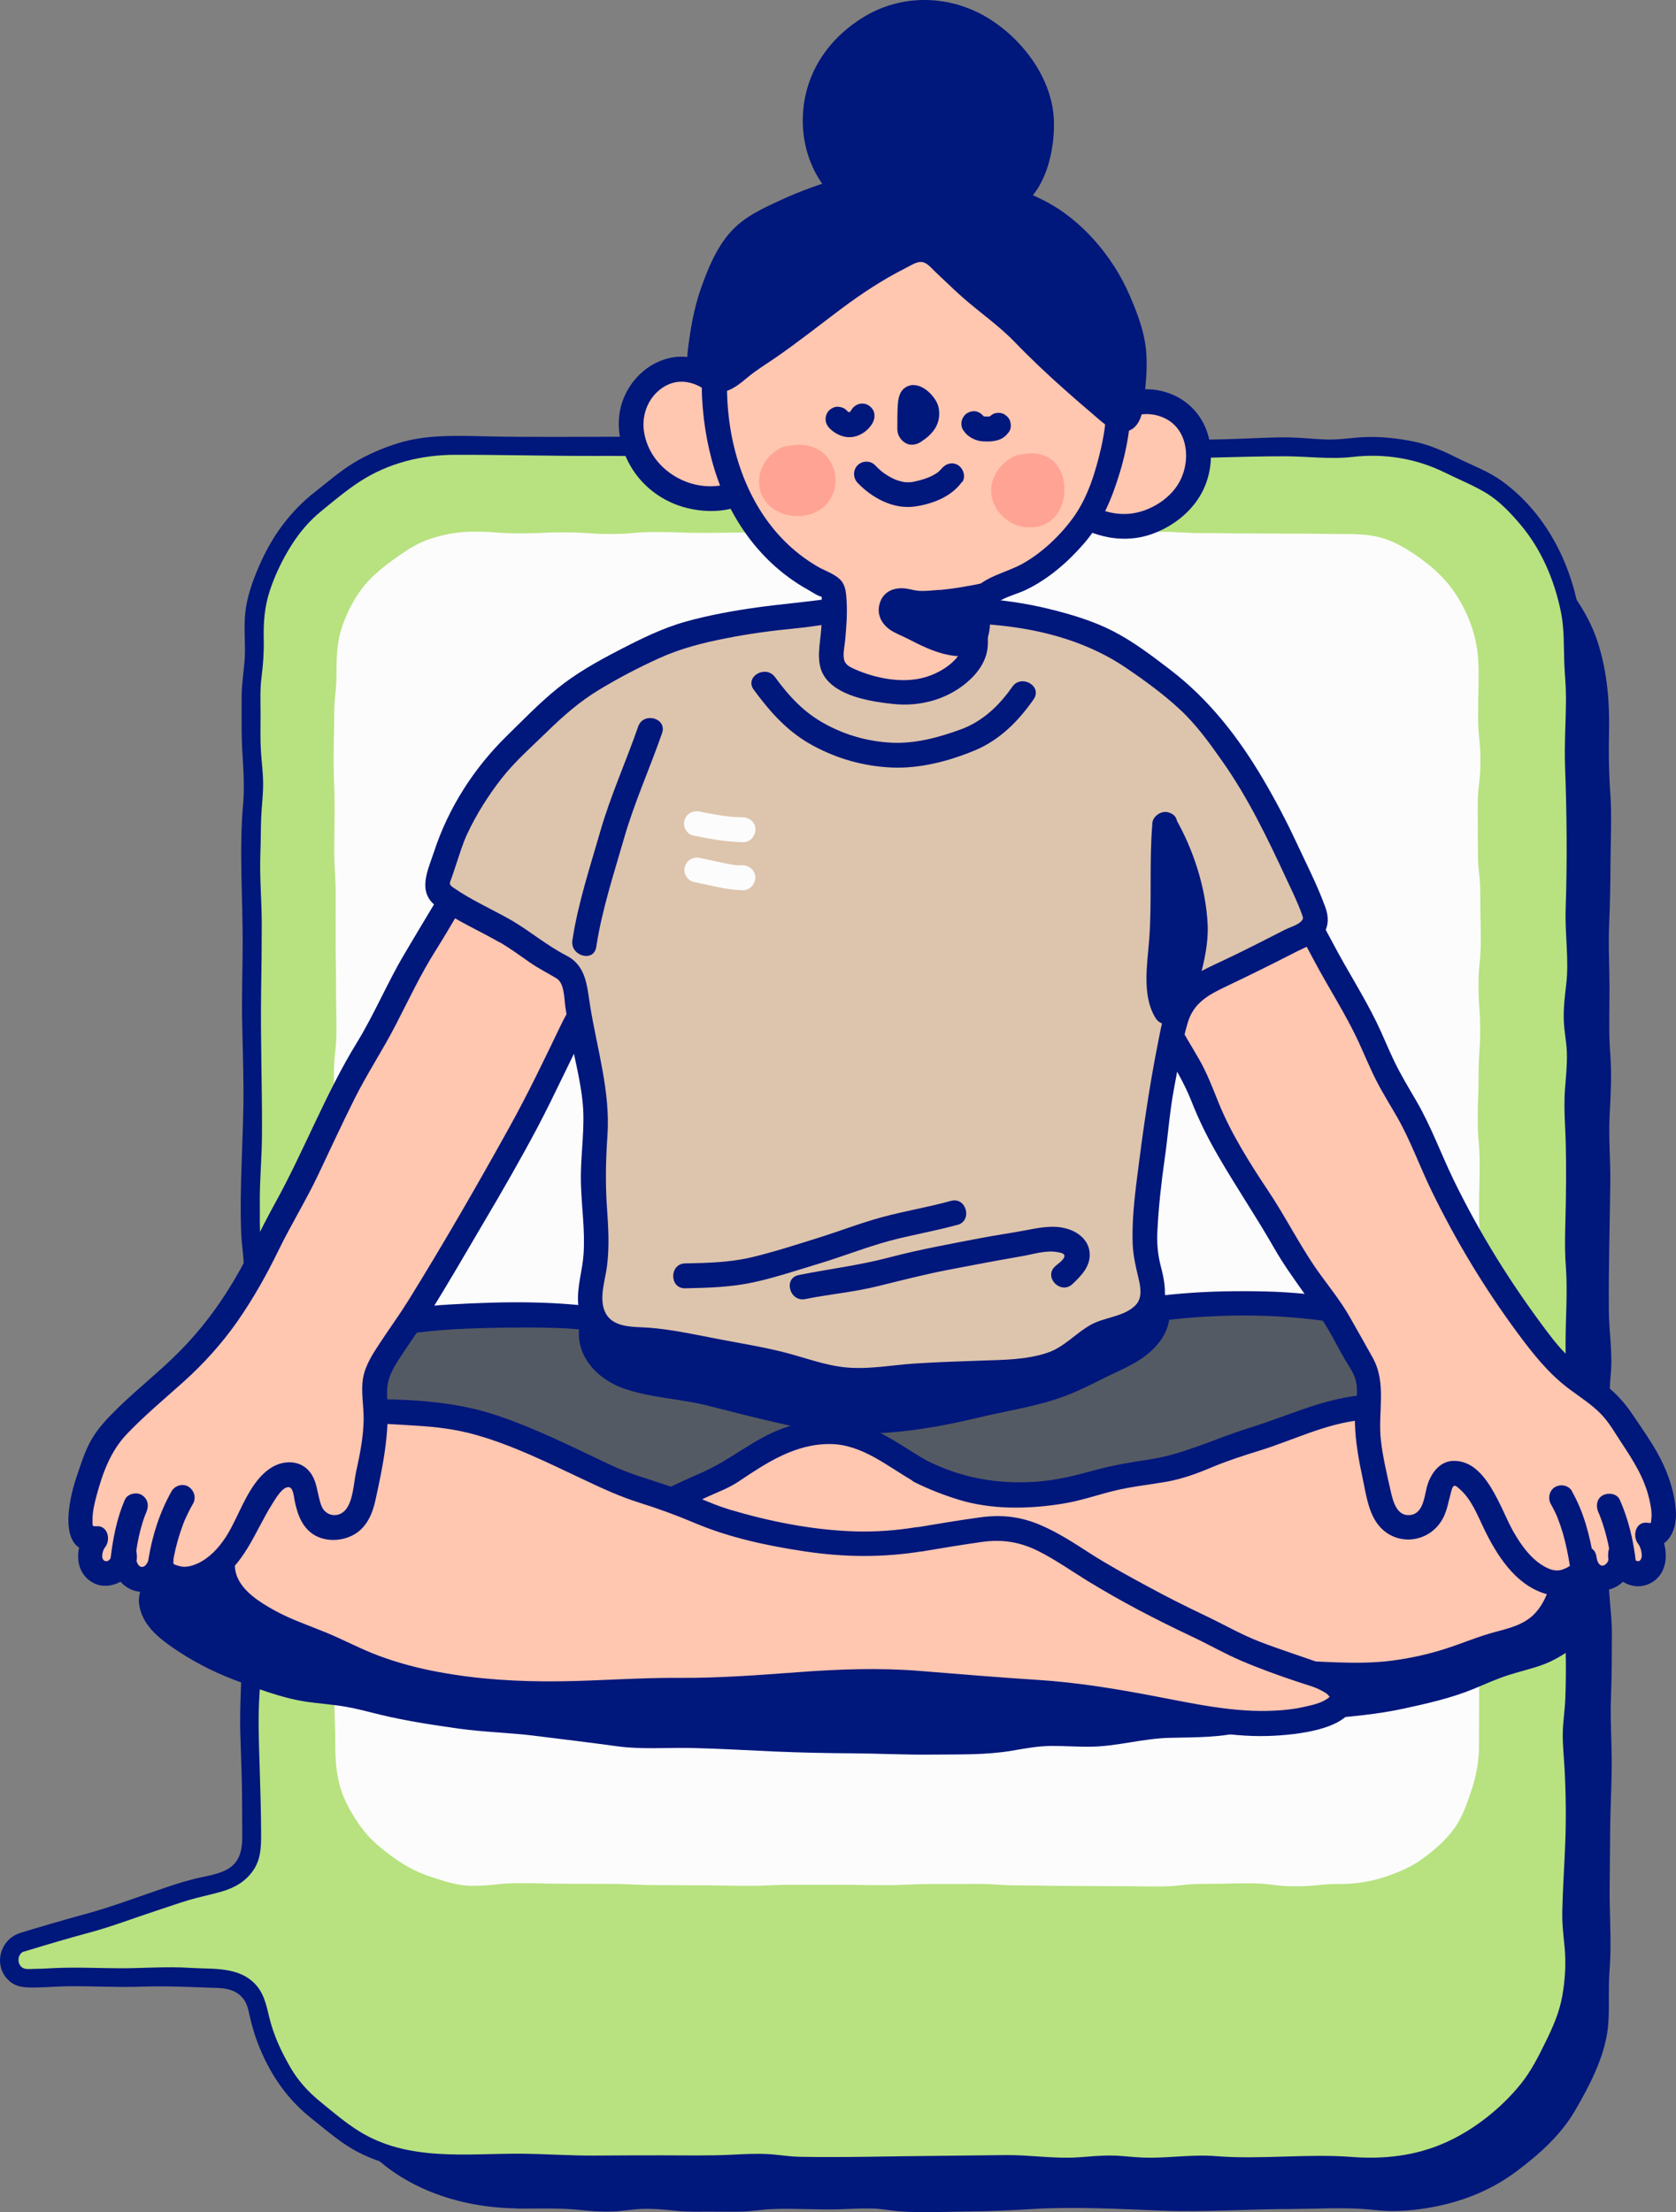 <svg width="97" height="128" viewBox="0 0 97 128" fill="none" xmlns="http://www.w3.org/2000/svg">
<rect x="0" y="0" width="97" height="128" fill="#808080" stroke="none"/>
<g clip-path="url(#clip0_3131_14567)">
<path d="M29.952 127.251C31.218 127.251 31.218 127.279 32.484 127.279C33.751 127.279 33.751 127.428 35.017 127.428C36.283 127.428 36.283 127.265 37.55 127.265C38.816 127.265 38.816 127.423 40.082 127.423C41.348 127.423 41.348 127.423 42.615 127.423C43.881 127.423 43.881 127.265 45.147 127.265C46.413 127.265 46.413 127.298 47.68 127.298C48.946 127.298 48.946 127.237 50.212 127.237C51.479 127.237 51.479 127.428 52.745 127.428C54.011 127.428 54.011 127.414 55.277 127.414C56.544 127.414 56.544 127.405 57.81 127.405C59.076 127.405 59.076 127.261 60.343 127.261C61.609 127.261 61.609 127.256 62.875 127.256C64.141 127.256 64.141 127.303 65.408 127.303C66.674 127.303 66.674 127.382 67.94 127.382C68.784 127.382 69.629 127.382 70.473 127.382C71.739 127.382 71.739 127.284 73.005 127.284C74.272 127.284 74.272 127.284 75.538 127.284C76.804 127.284 76.804 127.256 78.075 127.256C79.346 127.256 79.341 127.405 80.612 127.405C81.532 127.405 82.438 127.279 83.297 127.084C84.185 126.879 85.054 126.591 85.858 126.201C86.671 125.805 87.406 125.257 88.104 124.694C88.806 124.127 89.476 123.513 90.04 122.806C90.599 122.099 91.006 121.286 91.399 120.467C91.787 119.658 92.203 118.845 92.406 117.952C92.6 117.087 92.563 116.171 92.563 115.246C92.563 113.93 92.66 113.93 92.66 112.614C92.66 111.298 92.605 111.298 92.605 109.982C92.605 108.666 92.628 108.666 92.628 107.35C92.628 106.034 92.647 106.034 92.647 104.718C92.647 103.403 92.734 103.403 92.734 102.087C92.734 100.771 92.66 100.771 92.66 99.455C92.66 98.139 92.721 98.139 92.721 96.823C92.721 95.507 92.744 95.507 92.744 94.191C92.744 92.875 92.55 92.875 92.55 91.559C92.55 90.244 92.716 90.244 92.716 88.928C92.716 87.612 92.605 87.612 92.605 86.296C92.605 84.98 92.679 84.98 92.679 83.664C92.679 82.348 92.591 82.348 92.591 81.032C92.591 79.716 92.734 79.716 92.734 78.4C92.734 77.085 92.573 77.085 92.573 75.764C92.573 74.444 92.577 74.448 92.577 73.132C92.577 71.816 92.628 71.816 92.628 70.501C92.628 69.185 92.66 69.185 92.66 67.864C92.66 66.543 92.605 66.548 92.605 65.228C92.605 63.907 92.739 63.912 92.739 62.596C92.739 61.28 92.624 61.28 92.624 59.964C92.624 58.648 92.619 58.648 92.619 57.332C92.619 56.016 92.573 56.016 92.573 54.696C92.573 53.375 92.637 53.38 92.637 52.059C92.637 50.739 92.684 50.743 92.684 49.423C92.684 48.102 92.698 48.107 92.698 46.786C92.698 45.466 92.563 45.466 92.563 44.15C92.563 42.834 92.605 42.83 92.605 41.514C92.605 40.588 92.554 39.686 92.36 38.817C92.157 37.924 91.921 37.031 91.533 36.227C91.14 35.408 90.585 34.674 90.026 33.967C89.462 33.26 88.852 32.586 88.145 32.019C87.443 31.456 86.648 31.024 85.83 30.628C85.026 30.238 84.194 29.884 83.307 29.68C82.447 29.485 81.541 29.331 80.622 29.331C79.355 29.331 79.355 29.452 78.089 29.452C76.823 29.452 76.823 29.452 75.556 29.452C74.29 29.452 74.29 29.373 73.024 29.373C71.758 29.373 71.758 29.378 70.491 29.378C69.225 29.378 69.225 29.461 67.959 29.461C66.692 29.461 66.692 29.489 65.426 29.489C64.16 29.489 64.16 29.345 62.894 29.345C61.627 29.345 61.627 29.331 60.361 29.331C59.095 29.331 59.095 29.475 57.828 29.475C56.562 29.475 56.562 29.331 55.296 29.331C54.03 29.331 54.03 29.401 52.763 29.401C51.497 29.401 51.497 29.429 50.231 29.429C48.965 29.429 48.965 29.34 47.698 29.34C46.432 29.34 46.432 29.387 45.166 29.387C43.899 29.387 43.899 29.471 42.633 29.471C41.367 29.471 41.367 29.471 40.1 29.471C38.834 29.471 38.834 29.34 37.568 29.34C36.302 29.34 36.302 29.373 35.035 29.373C33.769 29.373 33.769 29.438 32.498 29.438C31.227 29.438 31.232 29.359 29.961 29.359C29.041 29.359 28.159 29.573 27.299 29.768C26.412 29.973 25.557 30.238 24.757 30.628C23.944 31.024 23.168 31.489 22.47 32.051C21.767 32.618 21.157 33.283 20.598 33.99C20.039 34.697 19.484 35.418 19.091 36.236C18.703 37.045 18.444 37.919 18.241 38.812C18.047 39.677 17.862 40.579 17.862 41.504C17.862 42.82 17.908 42.82 17.908 44.136C17.908 45.452 18.01 45.452 18.01 46.768C18.01 48.084 17.839 48.084 17.839 49.4C17.839 50.715 17.904 50.715 17.904 52.031C17.904 53.347 17.945 53.347 17.945 54.663C17.945 55.979 17.941 55.979 17.941 57.295C17.941 58.611 17.95 58.611 17.95 59.927C17.95 61.243 17.945 61.243 17.945 62.559C17.945 63.874 17.968 63.874 17.968 65.19C17.968 66.506 17.918 66.506 17.918 67.822C17.918 69.138 18.024 69.138 18.024 70.454C18.024 71.77 17.936 71.77 17.936 73.086C17.936 74.402 17.945 74.402 17.945 75.718C17.945 77.034 18.019 77.034 18.019 78.349C18.019 79.665 17.931 79.665 17.931 80.986C17.931 82.306 18.028 82.302 18.028 83.618C18.028 84.933 17.982 84.933 17.982 86.249C17.982 87.565 17.848 87.565 17.848 88.886C17.848 90.206 17.834 90.202 17.834 91.522C17.834 92.843 17.913 92.838 17.913 94.154C17.913 95.47 17.996 95.47 17.996 96.786C17.996 98.102 17.931 98.102 17.931 99.418C17.931 100.734 17.922 100.734 17.922 102.054C17.922 103.375 18.028 103.37 18.028 104.691C18.028 106.011 17.959 106.006 17.959 107.327C17.959 108.648 18.038 108.643 18.038 109.963C18.038 111.284 17.89 111.284 17.89 112.6C17.89 113.916 17.876 113.92 17.876 115.236C17.876 116.162 18.028 117.068 18.227 117.933C18.43 118.826 18.8 119.654 19.184 120.463C19.577 121.281 20.048 122.044 20.607 122.75C21.171 123.457 21.726 124.187 22.428 124.754C23.131 125.317 23.916 125.787 24.734 126.182C25.538 126.573 26.426 126.745 27.318 126.945C28.177 127.14 29.055 127.251 29.975 127.251L29.952 127.251Z" fill="#00177C"/>
<path d="M29.952 126.712C31.177 126.712 32.438 126.666 33.654 126.8C34.315 126.875 34.975 126.912 35.641 126.87C36.191 126.838 36.731 126.74 37.282 126.726C37.896 126.712 38.492 126.773 39.102 126.838C39.763 126.907 40.433 126.884 41.099 126.884C41.718 126.884 42.333 126.898 42.952 126.884C43.497 126.87 44.033 126.772 44.579 126.745C45.877 126.68 47.181 126.796 48.479 126.754C49.052 126.735 49.625 126.703 50.203 126.707C50.809 126.707 51.386 126.814 51.982 126.866C53.267 126.982 54.603 126.884 55.897 126.879C57.057 126.879 58.208 126.875 59.363 126.768C60.629 126.647 61.942 126.712 63.212 126.721C64.396 126.731 65.583 126.745 66.762 126.814C69.243 126.963 71.734 126.754 74.216 126.745C75.413 126.745 76.61 126.717 77.802 126.712C79.212 126.707 80.575 126.949 81.985 126.768C83.7 126.549 85.391 125.987 86.814 124.987C88.187 124.024 89.481 122.876 90.308 121.397C91.117 119.956 91.935 118.38 92.004 116.696C92.037 115.901 91.99 115.106 92.037 114.311C92.069 113.739 92.111 113.172 92.111 112.6C92.111 111.363 92.046 110.131 92.064 108.889C92.083 107.745 92.087 106.597 92.097 105.453C92.106 104.137 92.208 102.826 92.18 101.51C92.152 100.343 92.097 99.19 92.143 98.027C92.194 96.832 92.189 95.628 92.194 94.433C92.194 93.15 91.916 91.904 92.037 90.616C92.092 90.044 92.166 89.481 92.166 88.904C92.166 88.314 92.111 87.728 92.078 87.138C92.004 85.854 92.147 84.576 92.129 83.292C92.111 82.102 91.99 80.925 92.111 79.73C92.175 79.089 92.208 78.452 92.175 77.805C92.147 77.275 92.055 76.754 92.037 76.22C91.935 73.793 92.05 71.333 92.106 68.906C92.134 67.636 92.05 66.371 92.06 65.102C92.069 63.87 92.249 62.67 92.152 61.433C92.06 60.285 92.074 59.132 92.074 57.983C92.074 56.691 92.004 55.393 92.032 54.101C92.078 51.711 92.147 49.325 92.147 46.935C92.147 45.666 91.99 44.415 92.023 43.141C92.06 41.672 92.12 40.193 91.787 38.752C91.588 37.891 91.353 37.026 90.941 36.241C90.553 35.501 90.049 34.832 89.527 34.19C88.996 33.535 88.418 32.902 87.752 32.377C87.106 31.865 86.361 31.47 85.622 31.107C84.028 30.326 82.304 29.843 80.52 29.847C79.951 29.847 79.397 29.917 78.828 29.95C78.172 29.987 77.516 29.968 76.86 29.968C74.378 29.973 71.887 29.777 69.41 29.922C68.245 29.991 67.076 29.991 65.911 30.005C64.613 30.015 63.319 29.87 62.02 29.861C60.86 29.852 59.728 29.889 58.573 29.968C57.265 30.056 55.971 29.824 54.658 29.857C53.484 29.884 52.315 29.922 51.141 29.94C49.847 29.963 48.562 29.843 47.273 29.857C44.847 29.884 42.43 30.005 40.004 29.987C38.765 29.977 37.54 29.843 36.297 29.875C35.091 29.908 33.88 29.95 32.674 29.954C31.269 29.963 29.878 29.764 28.482 30.038C26.777 30.373 25.169 30.87 23.69 31.809C22.289 32.697 21.176 33.962 20.233 35.32C19.239 36.757 18.777 38.459 18.495 40.17C18.075 42.746 18.773 45.392 18.463 47.972C18.32 49.139 18.403 50.288 18.426 51.455C18.454 52.748 18.472 54.045 18.468 55.337C18.463 57.741 18.468 60.145 18.468 62.545C18.468 64.93 18.421 67.311 18.527 69.691C18.588 70.984 18.449 72.277 18.454 73.569C18.454 74.755 18.444 75.941 18.509 77.122C18.574 78.326 18.468 79.516 18.458 80.716C18.444 81.99 18.578 83.255 18.541 84.534C18.477 86.975 18.329 89.411 18.357 91.857C18.37 93.038 18.403 94.238 18.472 95.419C18.541 96.591 18.472 97.753 18.458 98.925C18.44 100.213 18.403 101.519 18.458 102.803C18.509 103.956 18.555 105.086 18.5 106.244C18.44 107.513 18.564 108.778 18.555 110.047C18.555 110.614 18.481 111.163 18.435 111.726C18.384 112.391 18.407 113.056 18.398 113.72C18.384 115.25 18.403 116.743 18.837 118.226C19.309 119.858 20.182 121.374 21.231 122.695C21.726 123.318 22.239 123.936 22.867 124.429C23.496 124.917 24.194 125.326 24.905 125.675C25.672 126.047 26.518 126.215 27.345 126.401C28.205 126.596 29.064 126.698 29.947 126.707C30.64 126.712 30.64 127.795 29.947 127.791C26.532 127.763 23.006 126.563 20.787 123.862C19.715 122.555 18.846 121.193 18.195 119.626C17.515 117.984 17.303 116.25 17.317 114.483C17.326 113.316 17.326 112.154 17.437 110.991C17.557 109.712 17.395 108.429 17.404 107.15C17.414 105.904 17.52 104.672 17.428 103.426C17.34 102.235 17.377 101.04 17.381 99.846C17.381 98.52 17.488 97.195 17.428 95.874C17.372 94.717 17.349 93.554 17.303 92.397C17.201 89.881 17.377 87.361 17.465 84.85C17.506 83.618 17.4 82.404 17.391 81.172C17.381 79.87 17.515 78.582 17.451 77.28C17.391 76.113 17.395 74.946 17.391 73.779C17.386 72.463 17.515 71.147 17.469 69.826C17.428 68.631 17.367 67.46 17.409 66.264C17.451 65 17.404 63.73 17.404 62.466C17.404 60.025 17.404 57.588 17.404 55.147C17.404 52.659 17.192 50.158 17.428 47.679C17.552 46.387 17.372 45.08 17.363 43.783C17.354 42.35 17.261 40.956 17.529 39.533C17.853 37.822 18.347 36.148 19.359 34.711C20.302 33.367 21.384 32.107 22.733 31.163C24.18 30.149 25.793 29.54 27.502 29.15C28.343 28.959 29.189 28.801 30.053 28.801C30.64 28.801 31.223 28.848 31.81 28.871C33.131 28.913 34.467 28.834 35.789 28.81C36.986 28.792 38.16 28.815 39.352 28.889C41.834 29.038 44.352 28.852 46.834 28.787C48.179 28.75 49.514 28.88 50.859 28.866C52.033 28.852 53.202 28.838 54.376 28.792C55.721 28.736 57.047 28.968 58.388 28.903C58.933 28.88 59.469 28.792 60.014 28.773C60.648 28.755 61.285 28.773 61.919 28.782C63.254 28.796 64.581 28.941 65.916 28.931C67.099 28.922 68.282 28.913 69.465 28.848C71.975 28.708 74.498 28.899 77.012 28.894C77.678 28.894 78.343 28.913 79.004 28.861C79.637 28.815 80.257 28.755 80.89 28.778C82.65 28.834 84.347 29.312 85.932 30.066C87.484 30.805 88.834 31.73 89.962 33.042C91.066 34.325 92.023 35.687 92.522 37.324C93.026 38.979 93.16 40.635 93.123 42.36C93.095 43.55 93.113 44.713 93.197 45.894C93.289 47.191 93.22 48.516 93.21 49.813C93.201 51.022 93.187 52.236 93.132 53.445C93.076 54.672 93.146 55.895 93.15 57.123C93.155 58.416 93.095 59.727 93.197 61.015C93.289 62.201 93.22 63.335 93.16 64.516C93.09 65.832 93.215 67.153 93.197 68.469C93.169 70.924 93.09 73.379 93.113 75.834C93.123 77.085 93.344 78.294 93.22 79.554C93.1 80.763 93.187 81.944 93.22 83.153C93.247 84.464 93.1 85.775 93.169 87.086C93.234 88.267 93.257 89.393 93.136 90.569C93.002 91.899 93.294 93.192 93.289 94.521C93.284 95.721 93.289 96.93 93.238 98.13C93.187 99.367 93.27 100.585 93.28 101.817C93.289 103.105 93.206 104.398 93.192 105.686C93.178 106.867 93.169 108.043 93.16 109.224C93.146 110.54 93.238 111.851 93.201 113.167C93.187 113.697 93.127 114.223 93.118 114.748C93.095 115.641 93.155 116.534 93.049 117.422C92.85 119.054 91.995 120.691 91.177 122.099C90.341 123.541 89.107 124.643 87.794 125.629C86.403 126.68 84.813 127.335 83.113 127.679C82.234 127.856 81.343 127.954 80.451 127.944C79.873 127.935 79.305 127.847 78.727 127.814C77.41 127.744 76.069 127.823 74.752 127.828C72.238 127.833 69.724 128.014 67.21 127.921C64.715 127.823 62.168 127.679 59.672 127.833C58.499 127.907 57.343 127.958 56.165 127.968C54.834 127.977 53.466 128.061 52.139 127.968C51.59 127.93 51.053 127.814 50.499 127.8C49.875 127.786 49.246 127.819 48.623 127.842C47.305 127.888 45.993 127.777 44.676 127.833C44.107 127.856 43.548 127.958 42.98 127.977C42.347 127.995 41.709 127.977 41.076 127.977C40.41 127.977 39.74 128 39.079 127.926C38.432 127.856 37.804 127.8 37.152 127.823C36.607 127.842 36.075 127.944 35.53 127.968C34.906 127.995 34.296 127.963 33.677 127.893C32.461 127.758 31.2 127.805 29.975 127.805C29.282 127.805 29.282 126.721 29.975 126.721L29.952 126.712Z" fill="#00177C"/>
<path d="M1.252 112.39C2.422 112.032 2.426 112.051 3.596 111.693C4.765 111.335 4.779 111.381 5.948 111.028C7.117 110.67 7.089 110.582 8.263 110.228C9.432 109.87 9.419 109.824 10.592 109.466C11.762 109.108 11.789 109.196 12.959 108.838C13.874 108.559 14.553 107.708 14.558 106.746C14.558 105.467 14.548 105.467 14.548 104.184C14.548 102.905 14.461 102.905 14.465 101.622C14.465 100.343 14.428 100.343 14.433 99.064C14.433 97.785 14.53 97.785 14.53 96.502C14.53 95.223 14.553 95.223 14.558 93.94C14.558 92.661 14.47 92.661 14.475 91.378C14.475 90.099 14.59 90.099 14.59 88.816C14.59 87.537 14.475 87.537 14.479 86.254C14.479 84.975 14.567 84.975 14.567 83.692C14.567 82.413 14.622 82.413 14.622 81.13C14.622 79.851 14.511 79.851 14.516 78.568C14.516 77.289 14.636 77.289 14.636 76.006C14.636 74.727 14.65 74.727 14.65 73.444C14.65 72.165 14.493 72.16 14.493 70.882C14.493 69.603 14.475 69.603 14.479 68.32C14.479 67.041 14.608 67.041 14.613 65.757C14.613 64.479 14.636 64.479 14.636 63.196C14.636 61.912 14.576 61.912 14.581 60.633C14.581 59.355 14.553 59.355 14.553 58.071C14.553 56.793 14.585 56.793 14.585 55.509C14.585 54.231 14.59 54.231 14.595 52.947C14.595 51.669 14.493 51.669 14.498 50.385C14.498 49.102 14.553 49.102 14.553 47.823C14.553 46.544 14.673 46.544 14.673 45.261C14.673 43.978 14.525 43.978 14.525 42.699C14.525 41.416 14.521 41.416 14.525 40.132C14.525 38.849 14.719 38.849 14.719 37.566C14.719 36.664 14.627 35.766 14.821 34.92C15.02 34.05 15.348 33.209 15.727 32.423C16.11 31.623 16.591 30.865 17.141 30.182C17.691 29.494 18.421 28.982 19.11 28.433C19.794 27.885 20.473 27.327 21.263 26.941C22.044 26.564 22.863 26.192 23.727 25.997C24.568 25.806 25.46 25.732 26.356 25.732C27.623 25.732 27.618 25.769 28.884 25.769C30.146 25.769 30.146 25.802 31.412 25.806C32.674 25.806 32.674 25.792 33.94 25.792C35.202 25.792 35.202 25.778 36.468 25.783C37.734 25.783 37.734 25.843 38.996 25.843C40.258 25.843 40.262 25.746 41.524 25.75C42.368 25.75 43.211 25.75 44.052 25.75C45.318 25.75 45.318 25.895 46.58 25.895C47.846 25.895 47.846 25.811 49.108 25.811C50.374 25.811 50.374 25.783 51.636 25.783C52.902 25.783 52.902 25.895 54.164 25.895C55.43 25.895 55.43 25.909 56.692 25.913C57.953 25.913 57.953 25.89 59.22 25.89C60.486 25.89 60.486 25.913 61.748 25.913C63.014 25.913 63.014 25.797 64.275 25.802C65.542 25.802 65.542 25.899 66.803 25.904C68.07 25.904 68.07 25.946 69.331 25.951C70.593 25.951 70.598 25.867 71.859 25.871C73.126 25.871 73.126 25.82 74.387 25.82C75.653 25.82 75.653 25.941 76.92 25.946C78.186 25.951 78.186 25.792 79.452 25.797C80.349 25.797 81.232 25.936 82.073 26.132C82.937 26.332 83.713 26.769 84.494 27.15C85.289 27.536 86.13 27.852 86.81 28.401C87.494 28.954 88.113 29.61 88.658 30.298C89.204 30.986 89.615 31.777 89.999 32.577C90.373 33.362 90.618 34.209 90.812 35.078C91.001 35.924 91.048 36.789 91.048 37.691C91.048 38.998 91.159 38.998 91.154 40.304C91.154 41.611 91.071 41.611 91.071 42.918C91.071 44.224 91.126 44.224 91.122 45.531C91.122 46.837 91.168 46.837 91.168 48.144C91.168 49.451 91.2 49.451 91.195 50.757C91.195 52.064 91.126 52.064 91.122 53.37C91.122 54.677 91.214 54.677 91.214 55.984C91.214 57.29 91.02 57.29 91.02 58.597C91.02 59.903 91.209 59.903 91.209 61.21C91.209 62.517 91.075 62.517 91.071 63.823C91.071 65.13 91.14 65.13 91.14 66.436C91.14 67.743 91.159 67.743 91.154 69.05C91.154 70.356 91.066 70.356 91.066 71.663C91.066 72.969 91.186 72.969 91.182 74.276C91.182 75.583 91.135 75.583 91.131 76.889C91.131 77.76 91.131 78.633 91.131 79.507C91.131 80.814 91.149 80.814 91.145 82.125C91.14 83.436 91.117 83.431 91.117 84.738C91.117 86.045 91.025 86.045 91.02 87.356C91.02 88.662 91.038 88.662 91.038 89.974C91.038 91.28 91.066 91.28 91.061 92.587C91.061 93.894 91.122 93.894 91.122 95.205C91.122 96.511 91.126 96.511 91.126 97.823C91.126 99.129 90.974 99.129 90.969 100.436C90.969 101.742 91.089 101.742 91.089 103.054C91.089 104.36 91.131 104.36 91.131 105.671C91.131 106.978 91.066 106.978 91.061 108.289C91.061 109.601 90.937 109.596 90.937 110.907C90.937 112.218 91.117 112.218 91.117 113.525C91.117 114.427 91.001 115.325 90.812 116.166C90.613 117.036 90.179 117.821 89.8 118.607C89.416 119.407 88.991 120.174 88.446 120.858C87.896 121.546 87.258 122.146 86.569 122.694C85.885 123.243 85.192 123.796 84.397 124.178C83.616 124.554 82.784 124.898 81.92 125.094C81.079 125.284 80.187 125.345 79.291 125.345C78.024 125.345 78.029 125.238 76.763 125.233C75.501 125.233 75.501 125.284 74.235 125.284C72.973 125.284 72.968 125.322 71.707 125.322C70.445 125.322 70.445 125.215 69.179 125.215C67.912 125.215 67.912 125.354 66.651 125.354C65.389 125.354 65.389 125.229 64.123 125.224C62.857 125.224 62.857 125.354 61.595 125.354C60.329 125.354 60.329 125.201 59.067 125.201C57.801 125.201 57.801 125.215 56.539 125.215C55.273 125.215 55.273 125.247 54.011 125.247C52.745 125.247 52.745 125.252 51.483 125.247C50.217 125.247 50.217 125.345 48.955 125.34C47.694 125.34 47.694 125.303 46.427 125.298C45.161 125.298 45.161 125.131 43.899 125.126C42.638 125.122 42.633 125.201 41.371 125.201C40.105 125.201 40.105 125.219 38.843 125.219C37.577 125.219 37.577 125.219 36.316 125.219C35.049 125.219 35.049 125.238 33.788 125.233C32.521 125.233 32.521 125.131 31.26 125.131C29.993 125.131 29.993 125.117 28.727 125.117C27.461 125.117 27.461 125.201 26.195 125.201C25.303 125.201 24.424 125.122 23.593 124.926C22.729 124.726 21.887 124.457 21.111 124.08C20.321 123.694 19.637 123.132 18.957 122.588C18.273 122.039 17.552 121.513 17.007 120.83C16.462 120.146 16.06 119.347 15.676 118.551C15.297 117.77 15.089 116.919 14.89 116.05C14.664 115.064 13.712 114.45 12.704 114.45C11.313 114.45 11.313 114.343 9.918 114.339C8.527 114.339 8.527 114.404 7.136 114.399C5.745 114.399 5.745 114.362 4.349 114.357C2.958 114.357 2.958 114.436 1.562 114.432C0.402 114.432 0.162 112.693 1.271 112.353L1.252 112.39Z" fill="#B7E27F"/>
<path d="M1.109 111.87C2.408 111.475 3.716 111.093 5.028 110.735C6.401 110.359 7.755 109.852 9.1 109.392C9.788 109.154 10.472 108.922 11.179 108.741C11.803 108.582 12.506 108.503 13.083 108.21C13.883 107.806 14.022 107.071 14.022 106.248C14.022 105.621 14.012 104.997 14.012 104.37C14.012 102.984 13.943 101.589 13.906 100.199C13.869 98.776 13.98 97.362 13.994 95.94C14.003 94.628 13.98 93.331 13.938 92.02C13.892 90.588 14.123 89.169 14.008 87.737C13.79 85.036 14.206 82.32 14.008 79.614C13.901 78.163 14.091 76.708 14.1 75.257C14.1 74.597 14.119 73.937 14.109 73.272C14.1 72.639 13.989 72.021 13.961 71.393C13.846 68.576 14.109 65.762 14.091 62.945C14.082 61.619 14.035 60.289 14.012 58.964C13.989 57.528 14.04 56.091 14.045 54.649C14.054 51.938 13.832 49.218 14.072 46.512C14.197 45.071 13.985 43.657 13.985 42.216C13.985 41.588 13.98 40.96 13.985 40.333C13.985 39.658 14.086 39.017 14.146 38.347C14.234 37.398 14.095 36.441 14.193 35.492C14.285 34.562 14.604 33.665 14.969 32.814C15.718 31.061 16.771 29.601 18.269 28.434C18.985 27.876 19.674 27.271 20.45 26.797C21.25 26.309 22.169 25.913 23.066 25.639C24.674 25.146 26.356 25.211 28.015 25.248C30.742 25.309 33.473 25.272 36.2 25.272C37.587 25.272 38.964 25.379 40.35 25.281C41.727 25.183 43.16 25.197 44.542 25.253C45.161 25.276 45.776 25.379 46.4 25.388C47.056 25.397 47.703 25.346 48.359 25.318C49.773 25.262 51.248 25.211 52.662 25.318C55.328 25.518 58.013 25.36 60.68 25.402C62.094 25.425 63.499 25.253 64.909 25.309C66.198 25.36 67.487 25.421 68.781 25.439C70.177 25.462 71.596 25.397 72.992 25.341C73.713 25.314 74.433 25.29 75.15 25.332C75.806 25.369 76.453 25.444 77.109 25.434C77.733 25.425 78.348 25.318 78.967 25.295C79.938 25.253 80.908 25.365 81.86 25.56C82.784 25.751 83.616 26.137 84.457 26.555C85.271 26.96 86.149 27.28 86.888 27.811C90.017 30.056 91.57 33.948 91.593 37.719C91.602 39.1 91.722 40.453 91.648 41.839C91.565 43.308 91.648 44.801 91.676 46.275C91.699 47.586 91.732 48.898 91.741 50.213C91.755 51.683 91.607 53.147 91.709 54.617C91.759 55.342 91.796 56.072 91.732 56.797C91.671 57.481 91.556 58.132 91.57 58.82C91.579 59.467 91.713 60.094 91.745 60.74C91.782 61.471 91.713 62.187 91.653 62.917C91.537 64.367 91.676 65.86 91.69 67.315C91.699 68.664 91.639 70.008 91.616 71.356C91.593 72.784 91.755 74.202 91.704 75.634C91.658 77.057 91.676 78.489 91.676 79.912C91.676 81.26 91.685 82.604 91.667 83.952C91.648 85.44 91.551 86.924 91.57 88.407C91.602 91.155 91.653 93.908 91.667 96.656C91.667 97.409 91.695 98.171 91.621 98.92C91.547 99.636 91.496 100.338 91.524 101.059C91.575 102.394 91.648 103.728 91.667 105.063C91.685 106.504 91.681 108.001 91.556 109.438C91.496 110.159 91.445 110.875 91.491 111.596C91.533 112.256 91.653 112.897 91.653 113.567C91.653 114.581 91.537 115.636 91.26 116.613C91.006 117.505 90.553 118.338 90.142 119.165C89.273 120.914 88.058 122.253 86.532 123.453C85.067 124.606 83.362 125.471 81.509 125.768C79.905 126.029 78.357 125.824 76.753 125.819C75.409 125.819 74.064 125.861 72.719 125.894C71.286 125.931 69.849 125.722 68.421 125.815C67.765 125.856 67.122 125.94 66.461 125.931C65.842 125.922 65.228 125.833 64.608 125.81C63.203 125.759 61.821 126.024 60.416 125.866C59.044 125.708 57.648 125.787 56.266 125.791C54.972 125.791 53.683 125.824 52.389 125.824C50.952 125.824 49.514 125.94 48.077 125.908C47.407 125.894 46.737 125.894 46.072 125.87C45.452 125.852 44.847 125.731 44.232 125.712C42.846 125.671 41.436 125.768 40.05 125.791C38.663 125.81 37.272 125.796 35.886 125.801C34.583 125.801 33.298 125.791 31.994 125.731C30.594 125.661 29.138 125.647 27.738 125.722C26.014 125.815 24.332 125.773 22.664 125.289C21.786 125.033 20.908 124.694 20.136 124.197C19.378 123.708 18.685 123.108 17.978 122.546C16.517 121.379 15.519 119.849 14.867 118.091C14.715 117.682 14.599 117.259 14.493 116.836C14.391 116.427 14.345 115.99 14.072 115.65C13.555 115.004 12.788 115.041 12.044 115.018C10.745 114.971 9.465 114.916 8.162 114.962C6.743 115.013 5.324 114.92 3.905 114.939C3.328 114.948 2.754 114.995 2.181 115.008C1.544 115.022 0.915 115.041 0.444 114.544C-0.388 113.665 0.019 112.26 1.109 111.875C1.761 111.642 2.043 112.684 1.396 112.916C1.04 113.042 0.961 113.553 1.234 113.813C1.423 113.995 1.728 113.934 1.969 113.934C2.292 113.934 2.616 113.916 2.939 113.897C4.243 113.823 5.546 113.888 6.854 113.897C8.236 113.906 9.622 113.781 11.004 113.874C12.335 113.962 13.869 113.772 14.84 114.892C15.376 115.511 15.454 116.301 15.671 117.064C15.93 117.98 16.342 118.835 16.818 119.654C17.275 120.435 17.848 121.058 18.551 121.63C19.262 122.211 19.979 122.825 20.76 123.313C23.634 125.113 27.026 124.601 30.229 124.629C31.625 124.643 33.016 124.745 34.407 124.736C35.673 124.727 36.944 124.722 38.21 124.722C39.601 124.722 41.002 124.754 42.388 124.685C43.054 124.652 43.719 124.615 44.389 124.648C45.013 124.675 45.623 124.792 46.247 124.806C48.978 124.857 51.7 124.768 54.432 124.75C55.689 124.741 56.946 124.717 58.207 124.708C59.608 124.694 61.008 124.931 62.408 124.838C63.074 124.792 63.721 124.722 64.391 124.736C64.983 124.745 65.569 124.834 66.166 124.852C67.57 124.903 68.948 124.657 70.353 124.768C72.973 124.978 75.603 124.615 78.223 124.815C80.095 124.959 81.929 124.755 83.658 123.983C85.308 123.248 86.879 122.002 88.016 120.593C88.612 119.854 89.042 118.998 89.458 118.147C89.878 117.292 90.243 116.469 90.415 115.52C90.581 114.59 90.645 113.618 90.553 112.674C90.484 111.977 90.401 111.303 90.419 110.596C90.447 109.289 90.539 107.978 90.59 106.667C90.645 105.235 90.627 103.756 90.549 102.324C90.511 101.645 90.438 100.98 90.447 100.296C90.456 99.65 90.562 99.018 90.59 98.376C90.65 96.963 90.632 95.507 90.572 94.094C90.516 92.74 90.511 91.378 90.511 90.02C90.511 88.644 90.47 87.272 90.558 85.896C90.733 83.185 90.604 80.433 90.609 77.717C90.609 76.257 90.733 74.778 90.627 73.318C90.525 71.988 90.613 70.691 90.627 69.366C90.645 67.971 90.65 66.562 90.581 65.172C90.544 64.442 90.521 63.703 90.581 62.972C90.632 62.28 90.706 61.596 90.683 60.899C90.664 60.285 90.53 59.685 90.507 59.071C90.479 58.36 90.562 57.681 90.645 56.974C90.817 55.542 90.567 54.077 90.613 52.636C90.706 49.902 90.683 47.145 90.581 44.41C90.53 43.048 90.632 41.7 90.632 40.342C90.632 39.682 90.562 39.035 90.535 38.375C90.498 37.389 90.539 36.413 90.345 35.441C89.98 33.609 89.218 31.805 88.011 30.373C87.434 29.689 86.782 28.996 86.015 28.531C85.252 28.071 84.407 27.736 83.612 27.341C81.962 26.527 80.127 26.23 78.297 26.439C76.957 26.592 75.653 26.402 74.313 26.402C71.6 26.402 68.901 26.578 66.189 26.476C65.583 26.453 64.983 26.388 64.377 26.388C63.73 26.388 63.092 26.453 62.445 26.485C61.054 26.555 59.649 26.457 58.258 26.485C56.983 26.504 55.707 26.49 54.436 26.485C53.082 26.485 51.737 26.355 50.383 26.388C49.011 26.416 47.62 26.518 46.247 26.481C45.632 26.462 45.022 26.36 44.408 26.346C43.756 26.327 43.105 26.341 42.453 26.341C41.053 26.341 39.657 26.467 38.257 26.425C36.986 26.388 35.715 26.378 34.444 26.383C31.75 26.388 29.06 26.313 26.37 26.318C24.392 26.318 22.465 26.792 20.787 27.89C20.02 28.392 19.304 28.996 18.592 29.578C17.89 30.149 17.335 30.81 16.85 31.577C16.342 32.386 15.926 33.255 15.621 34.162C15.302 35.125 15.242 36.022 15.265 37.031C15.279 37.766 15.228 38.463 15.135 39.189C15.043 39.905 15.08 40.639 15.08 41.36C15.08 42.072 15.057 42.788 15.103 43.499C15.145 44.136 15.232 44.755 15.228 45.392C15.228 46.029 15.145 46.656 15.117 47.293C15.089 47.972 15.098 48.656 15.071 49.335C15.015 50.767 15.154 52.185 15.149 53.617C15.149 54.882 15.131 56.142 15.112 57.407C15.071 60.141 15.177 62.875 15.163 65.604C15.159 66.967 15.02 68.31 15.038 69.677C15.047 70.38 15.015 71.086 15.08 71.788C15.14 72.472 15.205 73.132 15.2 73.825C15.2 75.127 15.182 76.424 15.094 77.722C14.997 79.14 15.205 80.558 15.163 81.976C15.126 83.246 15.066 84.515 15.034 85.78C15.001 87.198 15.209 88.602 15.089 90.025C14.974 91.374 15.108 92.703 15.108 94.052C15.108 95.368 15.108 96.684 15.02 97.995C14.923 99.408 14.983 100.859 15.029 102.273C15.066 103.537 15.108 104.798 15.112 106.062C15.112 106.834 15.112 107.56 14.664 108.22C14.206 108.899 13.55 109.252 12.788 109.471C12.173 109.647 11.544 109.768 10.93 109.95C10.292 110.14 9.664 110.368 9.03 110.573C7.746 110.991 6.479 111.484 5.176 111.833C3.914 112.172 2.667 112.544 1.414 112.925C0.749 113.125 0.467 112.084 1.128 111.884L1.109 111.87Z" fill="#00177C"/>
<path d="M27.392 109.122C28.713 109.122 28.713 108.973 30.035 108.973C31.357 108.973 31.357 109.005 32.678 109.005C34 109.005 34 109.015 35.322 109.015C36.644 109.015 36.644 109.084 37.965 109.084C39.287 109.084 39.287 109.098 40.609 109.098C41.931 109.098 41.931 109.126 43.252 109.126C44.574 109.126 44.574 109.066 45.896 109.066C47.218 109.066 47.218 109.066 48.539 109.066C49.861 109.066 49.861 109.089 51.183 109.089C52.505 109.089 52.505 109.024 53.826 109.024C55.148 109.024 55.148 109.015 56.47 109.015C57.791 109.015 57.791 109.103 59.113 109.103C60.435 109.103 60.435 109.131 61.757 109.131C63.078 109.131 63.078 109.145 64.4 109.145C65.722 109.145 65.722 109.163 67.044 109.163C68.365 109.163 68.365 109.015 69.687 109.015C71.009 109.015 71.009 108.982 72.331 108.982C73.652 108.982 73.652 109.154 74.974 109.154C76.296 109.154 76.296 109.019 77.618 109.019C78.477 109.019 79.295 108.889 80.072 108.638C80.876 108.373 81.657 108.052 82.327 107.564C83.006 107.066 83.662 106.504 84.157 105.82C84.647 105.146 84.924 104.323 85.188 103.514C85.442 102.733 85.599 101.905 85.599 101.04C85.599 99.748 85.608 99.748 85.608 98.45C85.608 97.153 85.58 97.153 85.58 95.86C85.58 94.568 85.668 94.568 85.668 93.27C85.668 91.973 85.636 91.973 85.636 90.68C85.636 89.388 85.659 89.383 85.659 88.091C85.659 86.798 85.567 86.793 85.567 85.501C85.567 84.208 85.659 84.203 85.659 82.911C85.659 81.618 85.645 81.613 85.645 80.321C85.645 79.028 85.543 79.023 85.543 77.731C85.543 76.438 85.553 76.433 85.553 75.141C85.553 73.848 85.664 73.844 85.664 72.551C85.664 71.258 85.603 71.254 85.603 69.961C85.603 68.668 85.636 68.664 85.636 67.371C85.636 66.078 85.525 66.074 85.525 64.781C85.525 63.488 85.576 63.484 85.576 62.191C85.576 60.898 85.664 60.894 85.664 59.601C85.664 58.309 85.571 58.304 85.571 57.011C85.571 55.718 85.701 55.714 85.701 54.421C85.701 53.129 85.673 53.124 85.673 51.831C85.673 50.539 85.534 50.534 85.534 49.241C85.534 47.949 85.525 47.944 85.525 46.651C85.525 45.359 85.682 45.354 85.682 44.057C85.682 42.76 85.548 42.76 85.548 41.462C85.548 40.165 85.576 40.165 85.576 38.868C85.576 38.003 85.469 37.166 85.215 36.385C84.952 35.575 84.573 34.818 84.088 34.143C83.593 33.46 82.983 32.879 82.304 32.386C81.634 31.893 80.913 31.433 80.109 31.168C79.332 30.912 78.482 30.902 77.622 30.902C76.3 30.902 76.3 30.879 74.979 30.879C73.657 30.879 73.657 30.87 72.335 30.87C71.013 30.87 71.013 30.851 69.692 30.851C68.37 30.851 68.37 30.772 67.048 30.772C65.727 30.772 65.727 30.837 64.405 30.837C63.083 30.837 63.083 30.8 61.761 30.8C60.44 30.8 60.44 30.74 59.118 30.74C57.796 30.74 57.796 30.758 56.474 30.758C55.153 30.758 55.153 30.861 53.831 30.861C52.509 30.861 52.509 30.837 51.188 30.837C49.866 30.837 49.866 30.74 48.544 30.74C47.222 30.74 47.222 30.861 45.901 30.861C44.579 30.861 44.579 30.814 43.257 30.814C41.935 30.814 41.935 30.837 40.614 30.837C39.292 30.837 39.292 30.786 37.97 30.786C36.648 30.786 36.648 30.902 35.327 30.902C34.005 30.902 34.005 30.805 32.683 30.805C31.361 30.805 31.361 30.865 30.04 30.865C28.718 30.865 28.718 30.763 27.396 30.763C26.537 30.763 25.686 30.926 24.91 31.177C24.106 31.442 23.403 31.921 22.728 32.414C22.049 32.911 21.393 33.446 20.898 34.125C20.409 34.799 20.025 35.566 19.762 36.38C19.507 37.161 19.475 38.007 19.475 38.872C19.475 40.165 19.341 40.165 19.341 41.462C19.341 42.76 19.309 42.76 19.309 44.052C19.309 45.345 19.364 45.345 19.364 46.642C19.364 47.939 19.346 47.939 19.346 49.232C19.346 50.525 19.429 50.529 19.429 51.822C19.429 53.115 19.424 53.119 19.424 54.412C19.424 55.705 19.447 55.709 19.447 57.002C19.447 58.294 19.47 58.299 19.47 59.592C19.47 60.885 19.327 60.889 19.327 62.182C19.327 63.474 19.336 63.479 19.336 64.772C19.336 66.064 19.322 66.069 19.322 67.362C19.322 68.654 19.475 68.659 19.475 69.952C19.475 71.244 19.493 71.249 19.493 72.541C19.493 73.834 19.419 73.839 19.419 75.132C19.419 76.424 19.466 76.429 19.466 77.721C19.466 79.014 19.452 79.019 19.452 80.311C19.452 81.604 19.466 81.609 19.466 82.901C19.466 84.194 19.387 84.199 19.387 85.491C19.387 86.784 19.341 86.789 19.341 88.081C19.341 89.374 19.415 89.379 19.415 90.671C19.415 91.964 19.369 91.969 19.369 93.261C19.369 94.554 19.35 94.558 19.35 95.856C19.35 97.153 19.359 97.153 19.359 98.45C19.359 99.748 19.406 99.748 19.406 101.045C19.406 101.91 19.48 102.761 19.729 103.546C19.992 104.356 20.432 105.09 20.921 105.764C21.416 106.448 22.063 106.969 22.742 107.466C23.412 107.959 24.133 108.34 24.938 108.605C25.714 108.861 26.518 109.131 27.378 109.131L27.392 109.122Z" fill="#FCFCFC"/>
<path d="M8.748 92.633C8.748 93.508 9.65 94.307 10.958 95.093C11.757 95.572 12.728 96.144 13.952 96.576C14.9 96.916 15.963 97.302 17.141 97.609C18.149 97.869 19.295 97.865 20.455 98.102C21.494 98.311 22.567 98.641 23.713 98.832C24.771 99.004 25.871 99.204 27.013 99.353C28.085 99.497 29.203 99.51 30.345 99.636C31.426 99.752 32.526 99.943 33.663 100.041C34.749 100.134 35.849 100.38 36.986 100.459C38.076 100.534 39.204 100.375 40.336 100.431C41.431 100.482 42.545 100.543 43.673 100.575C44.773 100.608 45.887 100.682 47.014 100.701C48.119 100.719 49.233 100.729 50.36 100.729C51.488 100.729 52.602 100.822 53.702 100.803C54.829 100.785 55.948 100.789 57.043 100.752C58.17 100.715 59.275 100.366 60.37 100.31C61.503 100.255 62.626 100.394 63.716 100.32C64.849 100.245 65.944 99.952 67.03 99.859C68.167 99.762 69.299 99.897 70.38 99.78C71.522 99.659 72.585 99.204 73.657 99.059C74.803 98.906 75.921 98.892 76.98 98.72C78.131 98.529 79.263 98.525 80.303 98.316C81.463 98.078 82.553 97.818 83.561 97.553C84.739 97.246 85.737 96.702 86.69 96.363C87.91 95.925 89.07 95.749 89.865 95.27C91.172 94.484 92 93.494 92 92.624C92 91.755 90.983 91.08 89.675 90.29C88.876 89.811 87.9 89.337 86.68 88.9C85.733 88.56 84.744 87.979 83.566 87.672C82.558 87.412 81.43 87.337 80.27 87.1C79.231 86.891 78.158 86.561 77.008 86.37C75.949 86.198 74.812 86.272 73.671 86.119C72.599 85.975 71.513 85.705 70.371 85.584C69.29 85.468 68.185 85.356 67.048 85.259C65.962 85.166 64.862 84.896 63.73 84.822C62.639 84.747 61.507 84.957 60.38 84.901C59.284 84.85 58.175 84.659 57.047 84.622C55.948 84.589 54.829 84.659 53.702 84.64C52.597 84.622 51.483 84.571 50.36 84.571C49.237 84.571 48.119 84.413 47.019 84.431C45.891 84.45 44.778 84.566 43.678 84.603C42.55 84.64 41.436 84.724 40.341 84.775C39.209 84.831 38.095 84.84 37.004 84.915C35.872 84.989 34.781 85.329 33.691 85.422C32.554 85.519 31.44 85.566 30.358 85.682C29.217 85.803 28.108 85.896 27.04 86.04C25.894 86.194 24.794 86.356 23.736 86.528C22.585 86.719 21.453 86.71 20.413 86.924C19.253 87.161 18.176 87.472 17.164 87.733C15.986 88.04 14.946 88.467 13.998 88.807C12.778 89.244 11.683 89.555 10.884 90.034C9.576 90.82 8.753 91.755 8.753 92.629L8.748 92.633Z" fill="#00177C"/>
<path d="M9.46 92.634C9.483 93.075 9.876 93.424 10.186 93.689C10.703 94.135 11.318 94.48 11.91 94.819C13.037 95.465 14.22 95.926 15.45 96.344C16.101 96.567 16.758 96.781 17.428 96.939C18.153 97.111 18.902 97.153 19.641 97.251C21.014 97.428 22.326 97.855 23.685 98.102C25.072 98.353 26.472 98.609 27.877 98.725C29.36 98.85 30.834 98.976 32.313 99.167C33.714 99.348 35.123 99.553 36.528 99.697C37.975 99.841 39.43 99.664 40.877 99.734C43.77 99.873 46.668 99.994 49.565 100.008C51.017 100.018 52.468 100.101 53.919 100.083C55.337 100.064 56.789 100.138 58.189 99.906C58.873 99.79 59.557 99.65 60.255 99.604C61.04 99.553 61.826 99.608 62.607 99.622C64.035 99.65 65.394 99.32 66.808 99.167C68.25 99.013 69.706 99.255 71.134 98.925C71.781 98.776 72.414 98.567 73.066 98.441C73.782 98.302 74.512 98.255 75.242 98.195C78.108 97.967 81.024 97.609 83.783 96.749C84.998 96.368 86.126 95.768 87.35 95.405C88.608 95.033 89.749 94.717 90.692 93.736C90.951 93.466 91.316 93.043 91.293 92.629C91.265 92.183 90.729 91.834 90.401 91.606C89.356 90.867 88.205 90.258 87.018 89.797C85.811 89.328 84.628 88.7 83.381 88.374C82.04 88.026 80.645 87.947 79.3 87.626C77.867 87.286 76.513 87.017 75.039 86.952C73.62 86.891 72.261 86.584 70.861 86.375C69.419 86.156 67.954 86.105 66.503 85.924C65.043 85.738 63.661 85.482 62.182 85.571C60.745 85.659 59.377 85.524 57.944 85.403C56.456 85.278 54.968 85.389 53.48 85.361C50.614 85.31 47.754 85.082 44.888 85.268C43.447 85.361 42 85.422 40.553 85.496C39.139 85.571 37.688 85.505 36.288 85.729C34.814 85.961 33.381 86.18 31.888 86.282C30.483 86.38 29.078 86.524 27.683 86.686C26.208 86.859 24.748 87.142 23.274 87.324C21.864 87.5 20.506 87.617 19.124 87.97C17.797 88.309 16.485 88.663 15.2 89.137C13.989 89.583 12.681 89.909 11.54 90.504C10.787 90.895 9.516 91.662 9.469 92.638C9.428 93.559 7.995 93.568 8.037 92.638C8.152 89.988 11.452 88.942 13.486 88.235C16.235 87.277 18.999 86.282 21.915 86.017C24.956 85.743 27.96 85.171 31.006 84.91C32.549 84.78 34.051 84.668 35.576 84.399C37.074 84.134 38.594 84.148 40.11 84.083C43.155 83.948 46.187 83.646 49.237 83.827C50.795 83.92 52.37 83.929 53.928 83.939C55.421 83.948 56.9 83.869 58.392 84.018C59.127 84.092 59.867 84.19 60.606 84.204C61.429 84.222 62.251 84.111 63.074 84.101C64.594 84.083 66.106 84.469 67.617 84.603C69.128 84.743 70.639 84.878 72.132 85.147C72.871 85.282 73.611 85.431 74.359 85.487C75.173 85.547 75.991 85.538 76.8 85.636C78.2 85.812 79.54 86.263 80.927 86.51C82.438 86.775 83.875 86.942 85.303 87.551C86.546 88.086 87.836 88.537 89.046 89.142C90.128 89.681 91.385 90.332 92.171 91.276C93.918 93.364 91.089 95.684 89.268 96.34C88.626 96.572 87.96 96.721 87.309 96.93C86.625 97.149 85.973 97.446 85.312 97.721C83.986 98.269 82.581 98.581 81.185 98.883C78.205 99.529 75.09 99.38 72.137 100.166C70.648 100.562 69.239 100.524 67.714 100.562C66.147 100.594 64.631 101.068 63.06 101.078C62.316 101.082 61.572 101.027 60.823 101.031C60.061 101.041 59.331 101.175 58.577 101.306C57.038 101.566 55.481 101.515 53.928 101.533C52.403 101.552 50.878 101.468 49.348 101.459C47.823 101.45 46.303 101.417 44.778 101.352C43.225 101.282 41.663 101.189 40.11 101.152C38.612 101.115 37.166 101.25 35.673 101.045C34.116 100.831 32.558 100.645 31.001 100.45C29.536 100.264 28.062 100.236 26.601 100.036C25.085 99.822 23.551 99.594 22.058 99.236C21.384 99.074 20.718 98.888 20.034 98.767C19.253 98.627 18.463 98.585 17.677 98.465C16.272 98.246 14.877 97.711 13.55 97.204C12.261 96.716 10.995 96.051 9.867 95.251C8.966 94.615 8.097 93.819 8.037 92.643C7.991 91.718 9.419 91.718 9.469 92.643L9.46 92.634Z" fill="#00177C"/>
<path d="M39.116 95.772C38.391 95.781 37.674 95.842 36.976 95.819C35.756 95.772 34.527 95.577 33.284 95.516C32.055 95.456 30.811 95.526 29.573 95.442C28.339 95.358 27.119 95.126 25.885 95.019C24.646 94.907 23.403 94.907 22.183 94.763C20.945 94.614 19.729 94.373 18.523 94.182C17.377 94.001 16.24 93.629 15.242 93.024C14.216 92.401 13.43 91.578 12.986 90.457C12.672 89.658 12.547 88.825 12.52 87.97C12.478 86.691 12.506 85.543 12.728 84.515C12.996 83.287 13.569 82.306 14.16 81.395C14.803 80.404 15.445 79.442 16.388 78.772C17.303 78.121 18.421 77.773 19.544 77.377C20.593 77.005 21.707 76.759 22.876 76.564C23.99 76.382 25.127 76.243 26.296 76.187C27.442 76.131 28.598 76.08 29.744 76.113C30.913 76.145 32.082 76.071 33.201 76.164C34.402 76.261 35.544 76.555 36.621 76.675C37.688 76.796 38.76 76.95 39.837 76.996C40.909 77.047 41.991 77.047 43.063 77.052C44.14 77.057 45.212 77.038 46.289 77.029C47.426 77.019 48.558 76.857 49.695 76.847C50.832 76.838 51.968 76.987 53.105 76.978C54.242 76.973 55.379 76.885 56.516 76.885C57.574 76.885 58.596 76.847 59.589 76.731C60.611 76.615 61.609 76.401 62.626 76.238C63.615 76.08 64.636 76.034 65.68 75.899C66.743 75.764 67.792 75.583 68.86 75.522C69.927 75.462 70.995 75.397 72.067 75.411C73.135 75.429 74.212 75.439 75.275 75.531C76.338 75.624 77.4 75.806 78.454 75.973C79.512 76.141 80.585 76.252 81.624 76.499C82.664 76.74 83.7 77.043 84.721 77.364C86.084 77.791 87.387 78.326 88.543 78.977C89.731 79.651 90.65 80.572 91.223 81.999C91.621 82.994 92.074 83.99 92.291 85.026C92.513 86.096 92.54 87.175 92.392 88.225C92.254 89.248 92.023 90.323 91.371 91.271C90.696 92.261 89.818 92.992 88.88 93.508C87.928 94.033 86.828 94.321 85.724 94.568C84.656 94.805 83.542 94.917 82.447 95.079C81.333 95.247 80.266 95.558 79.231 95.851C78.057 96.186 76.776 96.186 75.515 96.344C74.299 96.498 73.061 96.688 71.799 96.735C70.556 96.781 69.304 96.679 68.056 96.674C66.799 96.665 65.542 96.883 64.312 96.87C63.032 96.86 61.785 96.809 60.578 96.851C59.589 96.883 58.6 96.967 57.611 97C56.622 97.032 55.624 96.888 54.635 96.916C53.646 96.944 52.653 96.902 51.663 96.916C50.453 96.939 49.371 97.009 48.304 96.874C47.222 96.739 46.127 96.637 44.972 96.335C44.038 96.088 43.081 95.907 42.078 95.865C41.099 95.823 40.105 95.744 39.125 95.758L39.116 95.772Z" fill="#545A63"/>
<path d="M39.116 96.493C38.404 96.507 37.688 96.563 36.976 96.539C36.131 96.511 35.29 96.404 34.444 96.326C32.822 96.172 31.195 96.27 29.573 96.163C27.951 96.056 26.352 95.749 24.725 95.66C23.107 95.572 21.522 95.419 19.923 95.144C17.238 94.684 14.327 94.121 12.765 91.606C12.025 90.415 11.826 89.007 11.799 87.635C11.766 86.268 11.812 84.845 12.265 83.543C12.7 82.288 13.43 81.139 14.202 80.065C15.015 78.93 15.972 78.052 17.252 77.48C20.025 76.243 23.052 75.657 26.07 75.485C29.231 75.304 32.452 75.252 35.576 75.801C38.668 76.341 41.783 76.368 44.907 76.336C46.506 76.317 48.1 76.15 49.695 76.141C51.289 76.127 52.87 76.299 54.469 76.238C56.031 76.178 57.602 76.215 59.16 76.071C60.685 75.927 62.173 75.555 63.698 75.397C65.269 75.234 66.831 74.983 68.407 74.853C70.006 74.718 71.61 74.695 73.218 74.732C74.78 74.769 76.314 74.927 77.858 75.174C79.406 75.42 80.968 75.597 82.489 75.987C84.018 76.382 85.548 76.838 87.008 77.452C88.219 77.963 89.439 78.549 90.396 79.475C91.357 80.409 91.833 81.6 92.323 82.822C92.905 84.273 93.261 85.761 93.192 87.337C93.132 88.742 92.864 90.262 92.111 91.476C91.417 92.592 90.396 93.522 89.25 94.149C86.593 95.609 83.441 95.479 80.575 96.246C79.877 96.432 79.189 96.656 78.473 96.772C77.715 96.893 76.952 96.944 76.19 97.014C74.646 97.162 73.121 97.446 71.568 97.483C69.951 97.52 68.342 97.353 66.729 97.469C65.177 97.581 63.652 97.59 62.094 97.576C60.518 97.562 58.956 97.734 57.385 97.744C56.622 97.748 55.86 97.665 55.093 97.655C54.256 97.646 53.415 97.66 52.578 97.655C51.118 97.646 49.653 97.781 48.202 97.604C46.705 97.423 45.272 97.121 43.798 96.823C42.282 96.521 40.664 96.488 39.125 96.498C38.206 96.502 38.206 95.065 39.125 95.056C40.614 95.047 42.157 95.093 43.627 95.33C45.064 95.558 46.446 95.949 47.897 96.126C49.274 96.293 50.628 96.223 52.01 96.214C53.498 96.205 54.986 96.2 56.47 96.279C57.986 96.353 59.497 96.167 61.013 96.139C62.441 96.112 63.873 96.228 65.301 96.139C66.78 96.051 68.218 95.967 69.706 96.019C71.231 96.07 72.719 96.009 74.23 95.814C75.686 95.628 77.206 95.6 78.634 95.284C80.002 94.982 81.315 94.54 82.706 94.345C85.377 93.968 88.335 93.661 90.271 91.55C92.189 89.453 92.06 86.11 91.108 83.608C90.659 82.427 90.216 81.251 89.268 80.381C88.339 79.53 87.078 78.996 85.918 78.554C84.541 78.024 83.103 77.61 81.666 77.266C80.183 76.908 78.648 76.74 77.142 76.508C74.17 76.048 71.064 76.02 68.07 76.327C66.614 76.475 65.163 76.689 63.702 76.838C62.251 76.987 60.833 77.34 59.381 77.489C57.939 77.638 56.493 77.601 55.046 77.656C53.558 77.712 52.102 77.67 50.614 77.605C49.094 77.54 47.587 77.749 46.067 77.768C44.532 77.787 42.994 77.801 41.459 77.777C39.99 77.759 38.548 77.638 37.092 77.466C35.65 77.294 34.217 76.94 32.766 76.871C31.241 76.796 29.679 76.81 28.149 76.847C26.643 76.885 25.136 76.964 23.643 77.182C22.248 77.387 20.884 77.684 19.553 78.149C18.278 78.596 17.002 79.028 16.06 80.046C15.219 80.953 14.502 82.097 13.961 83.208C13.398 84.362 13.25 85.612 13.241 86.882C13.227 88.253 13.277 89.686 14.017 90.885C14.669 91.936 15.801 92.629 16.938 93.038C18.273 93.517 19.729 93.67 21.125 93.894C22.636 94.135 24.152 94.163 25.672 94.284C27.216 94.405 28.736 94.717 30.289 94.758C31.805 94.8 33.302 94.772 34.814 94.921C36.269 95.065 37.674 95.084 39.139 95.056C40.059 95.037 40.059 96.479 39.139 96.498L39.116 96.493Z" fill="#00177C"/>
<path d="M65.135 74.327C66.244 73.946 67.275 75.452 66.9 76.568C66.526 77.684 65.329 78.27 64.271 78.768C63.249 79.247 62.27 79.809 61.221 80.177C60.162 80.544 59.039 80.702 57.958 80.967C56.872 81.232 55.795 81.53 54.691 81.706C53.591 81.883 52.491 82.116 51.372 82.213C50.203 82.32 48.978 82.274 47.754 82.139C46.58 82.009 45.406 81.665 44.218 81.409C43.04 81.158 41.875 80.818 40.72 80.539C39.523 80.246 38.312 80.107 37.175 79.884C36.366 79.726 35.539 79.451 34.971 78.851C33.843 77.666 34.148 76.582 34.818 75.513C35.488 74.443 36.422 73.383 36.75 72.397" fill="#00177C"/>
<path d="M64.946 73.635C66.221 73.286 67.358 74.285 67.631 75.504C67.931 76.847 67.058 77.968 65.995 78.666C65.375 79.075 64.687 79.358 64.021 79.684C63.231 80.075 62.445 80.484 61.618 80.791C60.024 81.386 58.277 81.637 56.627 82.032C53.23 82.85 49.695 83.329 46.233 82.609C44.463 82.237 42.712 81.781 40.956 81.339C39.352 80.935 37.61 80.888 36.052 80.33C34.555 79.796 33.252 78.415 33.543 76.713C33.843 74.955 35.461 73.83 36.047 72.207C36.362 71.342 37.744 71.714 37.429 72.588C36.963 73.876 36.015 74.862 35.336 76.029C35.105 76.429 34.869 76.899 34.934 77.378C35.022 77.996 35.548 78.517 36.08 78.787C37.309 79.419 38.89 79.419 40.225 79.693C41.663 79.986 43.072 80.423 44.509 80.739C45.97 81.06 47.389 81.428 48.891 81.516C50.379 81.604 51.816 81.469 53.281 81.218C54.718 80.967 56.128 80.674 57.542 80.326C59.007 79.963 60.5 79.763 61.882 79.135C62.616 78.805 63.328 78.424 64.054 78.075C64.585 77.824 65.14 77.564 65.593 77.182C65.999 76.838 66.35 76.373 66.226 75.815C66.133 75.406 65.791 74.895 65.32 75.025C64.433 75.271 64.049 73.881 64.941 73.635L64.946 73.635Z" fill="#00177C"/>
<path d="M53.295 85.129C51.816 84.305 50.448 83.152 48.789 82.897C47.601 82.715 46.395 82.985 45.267 83.413C44.167 83.831 43.183 84.571 42.208 85.226C41.792 85.505 40.1 86.133 38.557 86.961C36.884 87.853 35.359 88.876 35.41 89.332C35.479 89.927 36.186 90.169 36.778 90.22C37.896 90.313 39.005 90.481 40.119 90.611C41.233 90.741 42.365 90.722 43.474 90.894C44.583 91.066 45.665 91.392 46.769 91.601C47.869 91.81 48.983 91.973 50.078 92.224C51.174 92.471 52.236 92.847 53.318 93.131C54.543 93.452 55.767 93.707 56.974 93.986C58.198 94.27 59.404 94.596 60.629 94.837C61.849 95.079 63.106 95.144 64.349 95.353C65.57 95.558 66.803 95.725 68.056 95.912C69.35 96.102 70.625 96.479 71.933 96.641C73.237 96.804 74.563 96.753 75.871 96.823C77.183 96.888 78.496 96.99 79.808 96.888C80.802 96.809 81.763 96.637 82.701 96.418C83.644 96.2 84.555 95.87 85.483 95.507C86.32 95.181 87.263 95.042 88.09 94.707C88.926 94.368 89.555 93.796 90.012 92.884C90.511 91.889 90.692 90.792 90.719 89.676C90.743 88.751 90.752 87.742 90.549 86.779C90.345 85.821 89.86 84.961 89.347 84.166C88.829 83.362 88.173 82.739 87.253 82.311C86.204 81.823 85.118 81.52 83.972 81.385C82.835 81.251 81.684 81.265 80.543 81.33C79.415 81.395 78.316 81.427 77.276 81.692C76.208 81.962 75.191 82.39 74.161 82.762C73.135 83.134 72.072 83.413 71.027 83.775C70.006 84.129 69.026 84.673 67.936 84.919C66.868 85.156 65.68 85.24 64.507 85.51C63.388 85.766 62.274 86.179 61.128 86.333C59.959 86.491 58.781 86.533 57.653 86.454C56.479 86.37 55.37 86.045 54.316 85.556C53.983 85.403 53.614 85.319 53.29 85.138L53.295 85.129Z" fill="#FFC6B0"/>
<path d="M52.934 85.752C51.395 84.882 49.907 83.576 48.054 83.562C46.021 83.543 44.366 84.645 42.744 85.733C42.203 86.096 41.589 86.324 41.002 86.589C40.128 86.98 39.264 87.389 38.428 87.858C37.693 88.272 36.87 88.7 36.265 89.3C36.242 89.323 36.135 89.467 36.103 89.477C35.997 89.5 36.089 89.286 36.149 89.277C36.158 89.277 36.246 89.36 36.269 89.365C36.667 89.449 37.046 89.528 37.457 89.57C38.497 89.681 39.532 89.853 40.572 89.942C41.57 90.03 42.568 90.044 43.562 90.188C44.602 90.341 45.609 90.63 46.635 90.848C47.624 91.053 48.623 91.197 49.611 91.397C51.663 91.806 53.646 92.508 55.689 92.969C57.759 93.433 59.83 94.057 61.937 94.331C64.007 94.596 66.069 94.903 68.134 95.21C69.151 95.359 70.145 95.61 71.152 95.8C72.178 95.996 73.209 96.042 74.253 96.065C76.37 96.112 78.514 96.368 80.622 96.088C81.661 95.949 82.697 95.721 83.695 95.396C84.638 95.094 85.543 94.703 86.5 94.447C87.327 94.224 88.187 94.029 88.806 93.392C89.412 92.764 89.712 91.88 89.874 91.039C90.243 89.132 90.123 86.938 89.153 85.236C88.732 84.492 88.252 83.776 87.531 83.297C86.736 82.767 85.765 82.465 84.841 82.265C82.877 81.837 80.751 81.976 78.768 82.176C76.726 82.376 74.84 83.343 72.894 83.943C71.975 84.227 71.064 84.52 70.172 84.892C69.304 85.259 68.449 85.575 67.515 85.743C66.508 85.919 65.486 86.022 64.493 86.263C63.508 86.505 62.542 86.845 61.539 87.007C59.548 87.333 57.389 87.375 55.444 86.77C54.603 86.51 53.725 86.166 52.934 85.771C52.112 85.357 52.833 84.115 53.655 84.529C55.656 85.529 57.741 85.896 59.959 85.743C61.1 85.664 62.168 85.403 63.268 85.101C64.335 84.803 65.403 84.622 66.498 84.459C68.564 84.148 70.417 83.204 72.405 82.595C74.484 81.953 76.467 80.986 78.653 80.754C82.442 80.358 87.582 80.214 89.957 83.822C90.516 84.669 91.011 85.608 91.233 86.608C91.468 87.682 91.473 88.812 91.422 89.904C91.339 91.778 90.789 93.843 89.171 94.959C88.367 95.512 87.387 95.698 86.468 95.958C85.4 96.261 84.393 96.73 83.32 97.019C81.13 97.609 78.93 97.721 76.68 97.604C74.392 97.484 72.155 97.502 69.904 97.023C67.677 96.549 65.398 96.2 63.139 95.926C62.08 95.796 61.022 95.679 59.977 95.456C58.831 95.21 57.694 94.912 56.553 94.652C55.407 94.391 54.261 94.15 53.124 93.847C52.038 93.559 50.98 93.192 49.884 92.941C48.789 92.689 47.68 92.531 46.575 92.317C45.475 92.104 44.394 91.773 43.28 91.611C42.157 91.448 41.016 91.462 39.893 91.327C38.802 91.197 37.716 91.076 36.625 90.946C35.877 90.853 35.063 90.541 34.781 89.774C34.532 89.081 34.938 88.551 35.447 88.119C36.972 86.826 38.871 85.984 40.683 85.185C42.324 84.459 43.664 83.232 45.369 82.632C47.342 81.944 49.27 82.023 51.118 83.009C51.987 83.469 52.791 84.041 53.646 84.524C54.45 84.98 53.729 86.222 52.925 85.766L52.934 85.752Z" fill="#00177C"/>
<path d="M53.184 89.09C54.09 88.937 55.005 88.765 55.92 88.648C56.844 88.528 57.768 88.318 58.679 88.509C60.195 88.83 61.526 89.751 62.834 90.583C63.859 91.239 64.932 91.815 65.999 92.401C67.067 92.987 68.144 93.545 69.253 94.056C70.357 94.568 71.411 95.209 72.548 95.642C73.685 96.074 74.831 96.516 75.996 96.869C76.837 97.125 78.015 97.767 77.585 98.539C77.442 98.794 77.128 98.985 76.855 99.101C75.7 99.59 74.457 99.72 73.227 99.748C72.021 99.775 70.796 99.59 69.567 99.385C68.352 99.18 67.132 98.957 65.939 98.729C64.761 98.501 63.578 98.306 62.39 98.148C61.202 97.99 60.001 97.957 58.804 97.864C57.607 97.767 56.419 97.623 55.217 97.576C54.02 97.53 52.824 97.358 51.622 97.348C50.425 97.344 49.219 97.381 48.022 97.404C46.825 97.427 45.628 97.572 44.426 97.613C43.229 97.655 42.032 97.762 40.831 97.813C39.629 97.864 38.428 97.795 37.231 97.841C35.923 97.892 34.61 97.99 33.298 98.018C31.985 98.046 30.673 98.055 29.36 97.985C28.048 97.916 26.749 97.757 25.455 97.516C24.475 97.334 23.519 97.153 22.608 96.837C21.693 96.521 20.769 96.186 19.886 95.73C18.814 95.177 17.728 94.828 16.684 94.382C15.648 93.94 14.613 93.387 13.721 92.489C13.412 92.178 13.134 91.759 12.996 91.341C12.815 90.797 12.912 90.169 13.019 89.602C13.134 88.974 13.305 88.351 13.486 87.742C13.818 86.635 14.373 85.766 14.941 84.998C15.593 84.12 16.323 83.413 17.206 82.911C18.098 82.409 19.064 81.99 20.113 81.795C21.106 81.609 22.165 81.734 23.228 81.762C24.253 81.79 25.289 81.869 26.315 82.037C27.433 82.218 28.445 82.557 29.457 82.929C30.492 83.311 31.486 83.738 32.471 84.217C33.455 84.696 34.444 85.161 35.447 85.631C36.426 86.091 37.494 86.352 38.552 86.71C39.731 87.105 40.849 87.723 42.051 88.072C43.252 88.416 44.486 88.695 45.706 88.923C46.936 89.151 48.188 89.313 49.436 89.355C50.675 89.397 51.931 89.304 53.184 89.095L53.184 89.09Z" fill="#FFC6B0"/>
<path d="M52.994 88.393C54.242 88.184 55.49 87.974 56.747 87.802C57.976 87.635 59.062 87.76 60.204 88.244C61.234 88.681 62.168 89.295 63.106 89.899C64.16 90.574 65.26 91.173 66.36 91.769C67.46 92.368 68.573 92.931 69.71 93.47C70.796 93.982 71.832 94.591 72.955 95.019C74.096 95.456 75.256 95.823 76.407 96.237C77.169 96.511 78.117 96.986 78.348 97.846C78.958 100.12 74.771 100.408 73.444 100.454C70.949 100.538 68.412 99.924 65.972 99.459C64.784 99.231 63.587 99.018 62.385 98.859C61.156 98.701 59.917 98.664 58.688 98.567C56.234 98.362 53.748 98.06 51.28 98.06C48.798 98.06 46.335 98.232 43.858 98.353C42.624 98.413 41.39 98.529 40.151 98.543C38.904 98.557 37.665 98.529 36.417 98.59C31.449 98.841 26.315 98.971 21.568 97.218C20.372 96.776 19.258 96.167 18.079 95.698C17.081 95.302 16.06 94.94 15.121 94.414C14.174 93.884 13.185 93.177 12.626 92.224C12.062 91.266 12.155 90.239 12.372 89.193C12.82 87.012 13.74 84.999 15.343 83.427C16.919 81.883 19.23 80.958 21.425 80.962C23.842 80.972 26.324 81.107 28.635 81.865C30.973 82.632 33.159 83.748 35.382 84.794C36.473 85.305 37.61 85.612 38.746 85.998C39.934 86.403 41.043 87.002 42.245 87.361C44.565 88.049 47.023 88.537 49.441 88.616C50.633 88.653 51.821 88.57 52.999 88.379C53.9 88.235 54.288 89.62 53.378 89.769C51.114 90.136 48.877 90.118 46.608 89.778C44.435 89.453 42.231 88.988 40.202 88.128C39.139 87.677 38.086 87.296 36.986 86.951C35.881 86.603 34.846 86.124 33.801 85.631C31.75 84.664 29.716 83.645 27.526 83.027C26.407 82.711 25.261 82.567 24.106 82.501C23.006 82.436 21.86 82.329 20.76 82.418C18.703 82.581 16.725 83.771 15.505 85.417C14.89 86.249 14.405 87.123 14.114 88.123C13.86 88.993 13.384 90.23 13.684 91.132C14.003 92.089 15.094 92.754 15.926 93.21C16.864 93.722 17.876 94.061 18.86 94.466C19.905 94.893 20.889 95.433 21.947 95.823C23.047 96.228 24.152 96.525 25.303 96.739C27.641 97.181 29.989 97.32 32.364 97.293C34.698 97.265 37.027 97.074 39.361 97.093C41.639 97.107 43.941 96.93 46.215 96.763C48.516 96.59 50.887 96.502 53.188 96.688C55.467 96.869 57.75 97.065 60.033 97.209C62.316 97.353 64.553 97.72 66.799 98.148C69.086 98.581 71.43 99.115 73.768 98.99C74.323 98.962 74.873 98.906 75.413 98.785C75.885 98.678 76.504 98.567 76.887 98.246C77.012 98.139 76.975 98.241 76.906 98.134C76.823 98.004 76.652 97.925 76.522 97.85C76.097 97.609 75.621 97.493 75.159 97.339C74.055 96.972 72.95 96.576 71.882 96.121C70.893 95.702 69.965 95.163 68.994 94.707C66.905 93.722 64.835 92.647 62.866 91.434C61.956 90.871 61.077 90.253 60.121 89.769C59.039 89.225 58.009 89.058 56.812 89.23C55.666 89.392 54.524 89.579 53.383 89.774C52.481 89.927 52.093 88.537 53.004 88.383L52.994 88.393Z" fill="#00177C"/>
<path d="M73.897 50.362C74.498 51.302 75.034 52.292 75.598 53.255C76.162 54.217 76.656 55.221 77.197 56.203C77.733 57.184 78.329 58.132 78.852 59.118C79.369 60.108 79.757 61.164 80.27 62.159C80.779 63.154 81.407 64.089 81.916 65.079C82.396 66.023 82.738 67.064 83.224 68.041C83.7 68.999 84.157 69.984 84.661 70.942C85.165 71.9 85.756 72.812 86.311 73.728C86.87 74.658 87.517 75.522 88.159 76.378C88.806 77.243 89.421 78.15 90.179 78.907C91.075 79.805 92.258 80.405 93.15 81.302C93.742 81.893 94.167 82.716 94.68 83.441C95.193 84.171 95.618 84.929 95.9 85.724C96.168 86.482 96.871 89.03 95.313 88.821C95.808 89.356 95.872 90.551 95.258 90.937C94.643 91.323 93.612 90.671 93.779 89.96C93.918 90.551 93.465 91.192 92.868 91.29C92.272 91.388 91.745 90.83 91.69 90.221C91.884 91.067 90.59 91.76 89.754 91.55C88.534 91.243 87.628 90.114 86.995 89.021C86.361 87.928 85.969 86.645 85.091 85.738C84.836 85.478 84.453 85.213 84.092 85.24C83.565 85.278 83.311 85.943 83.214 86.463C83.117 86.984 82.969 87.477 82.632 87.886C82.128 88.491 81.121 88.542 80.538 88.016C79.961 87.491 79.831 86.589 79.66 85.822C79.323 84.297 79.022 82.79 79.166 81.242C79.277 80.075 79.314 79.67 78.662 78.629C78.103 77.731 77.668 76.755 77.086 75.876C76.504 74.997 75.82 74.183 75.242 73.3C74.665 72.416 74.175 71.477 73.634 70.57C73.093 69.664 72.446 68.817 71.924 67.901C71.406 66.981 70.856 66.074 70.357 65.144C69.858 64.214 69.567 63.172 69.091 62.229C68.615 61.285 67.987 60.42 67.534 59.467C67.081 58.513 66.729 57.509 66.295 56.547C65.861 55.584 65.44 54.617 65.029 53.64" fill="#FFC6B0"/>
<path d="M74.517 49.999C75.473 51.506 76.351 53.078 77.183 54.654C77.983 56.17 78.916 57.616 79.669 59.155C80.03 59.894 80.33 60.657 80.686 61.396C81.075 62.205 81.541 62.968 81.99 63.74C82.835 65.2 83.404 66.785 84.138 68.296C85.664 71.426 87.452 74.285 89.541 77.061C90.012 77.689 90.516 78.298 91.121 78.805C91.741 79.326 92.425 79.754 93.053 80.26C93.626 80.725 94.088 81.26 94.5 81.874C94.971 82.571 95.466 83.273 95.886 84.008C96.473 85.04 96.903 86.217 96.991 87.416C97.069 88.509 96.579 89.662 95.309 89.546C95.475 89.137 95.646 88.728 95.812 88.319C96.556 89.221 96.741 90.95 95.553 91.597C94.31 92.275 92.91 91.076 93.086 89.779C93.178 89.09 94.366 89.095 94.468 89.779C94.611 90.774 94.093 91.773 93.058 91.997C92.055 92.21 91.154 91.387 90.997 90.425C91.459 90.299 91.916 90.169 92.379 90.044C92.614 91.648 90.793 92.657 89.388 92.21C87.683 91.671 86.629 89.993 85.89 88.467C85.52 87.7 85.165 86.775 84.513 86.198C84.42 86.119 84.254 85.933 84.148 85.984C84.041 86.04 83.981 86.347 83.954 86.449C83.829 86.9 83.76 87.342 83.556 87.77C82.794 89.36 80.64 89.565 79.651 88.077C79.166 87.347 79.05 86.407 78.87 85.57C78.639 84.496 78.44 83.399 78.417 82.297C78.399 81.507 78.667 80.6 78.45 79.828C78.339 79.428 78.089 79.084 77.876 78.735C77.608 78.28 77.363 77.81 77.109 77.345C76.125 75.55 74.761 74.006 73.745 72.226C72.696 70.389 71.508 68.641 70.454 66.808C69.872 65.799 69.373 64.786 68.948 63.703C68.523 62.628 67.936 61.68 67.363 60.685C66.776 59.666 66.369 58.564 65.921 57.481C65.44 56.319 64.904 55.179 64.414 54.022C64.262 53.659 64.308 53.254 64.673 53.036C64.973 52.854 65.5 52.938 65.653 53.296C66.429 55.138 67.192 56.993 68.014 58.811C68.412 59.69 68.939 60.489 69.415 61.326C69.867 62.121 70.186 62.968 70.528 63.814C71.245 65.586 72.331 67.311 73.389 68.896C74.466 70.505 75.316 72.258 76.462 73.82C77.026 74.588 77.613 75.336 78.089 76.159C78.546 76.95 78.986 77.749 79.434 78.545C80.28 80.042 79.734 81.702 79.919 83.334C80.03 84.315 80.261 85.282 80.478 86.245C80.612 86.835 80.82 87.747 81.597 87.672C82.442 87.593 82.429 86.454 82.641 85.85C82.872 85.194 83.344 84.566 84.092 84.538C86.043 84.469 86.842 87.351 87.614 88.677C88.053 89.434 88.603 90.206 89.375 90.644C89.703 90.829 90.022 90.941 90.391 90.839C90.539 90.797 91.025 90.578 91.006 90.43C90.877 89.528 92.24 89.128 92.388 90.048C92.416 90.225 92.48 90.569 92.716 90.597C92.91 90.62 93.123 90.355 93.095 90.169L94.477 90.169C94.486 90.099 94.615 90.299 94.717 90.323C94.842 90.355 94.856 90.355 94.93 90.281C95.124 90.09 94.957 89.514 94.814 89.341C94.463 88.914 94.643 88.049 95.318 88.114C95.591 88.137 95.54 88.188 95.577 87.868C95.618 87.486 95.53 87.082 95.443 86.71C95.156 85.496 94.514 84.501 93.834 83.474C93.46 82.906 93.127 82.306 92.651 81.818C92.106 81.26 91.44 80.842 90.821 80.377C89.597 79.461 88.709 78.322 87.803 77.099C85.89 74.504 84.277 71.826 82.863 68.929C82.174 67.52 81.652 66.032 80.876 64.67C80.469 63.958 80.03 63.265 79.656 62.531C79.281 61.801 78.976 61.038 78.63 60.294C77.881 58.671 76.892 57.169 76.056 55.589C75.187 53.943 74.281 52.306 73.283 50.734C72.788 49.948 74.022 49.228 74.517 50.009L74.517 49.999Z" fill="#00177C"/>
<path d="M41.861 22.482C41.242 21.887 40.419 21.366 39.564 21.361C38.294 21.347 37.369 22.119 36.884 23.04C36.399 23.956 36.417 25.109 36.893 26.183C37.457 27.452 38.589 28.405 39.939 28.698C40.771 28.88 41.736 28.945 42.564 28.619" fill="#FFC6B0"/>
<path d="M41.358 22.989C40.572 22.249 39.528 21.766 38.502 22.338C37.582 22.854 37.12 23.914 37.268 24.951C37.605 27.276 40.212 28.717 42.374 27.918C42.735 27.783 43.16 28.066 43.252 28.42C43.363 28.82 43.118 29.168 42.753 29.303C41.616 29.726 40.193 29.619 39.075 29.178C37.984 28.745 37.055 27.959 36.468 26.927C35.812 25.769 35.581 24.314 36.089 23.058C36.51 22.017 37.346 21.175 38.414 20.812C39.879 20.31 41.297 20.961 42.37 21.966C43.044 22.598 42.032 23.616 41.358 22.984L41.358 22.989Z" fill="#00177C"/>
<path d="M64.188 24.026C64.862 23.496 65.685 23.166 66.54 23.24C67.806 23.352 68.712 24.044 69.109 25.007C69.502 25.965 69.47 27.215 68.892 28.238C68.208 29.443 66.854 30.289 65.482 30.447C64.636 30.545 63.707 30.331 62.917 29.922" fill="#FFC6B0"/>
<path d="M63.827 23.407C64.858 22.617 66.156 22.314 67.418 22.677C68.509 22.993 69.377 23.761 69.798 24.821C70.269 26.011 70.145 27.434 69.535 28.55C68.948 29.624 67.931 30.414 66.808 30.851C65.394 31.405 63.887 31.214 62.552 30.544C61.724 30.135 62.45 28.889 63.273 29.303C64.114 29.721 65.056 29.875 65.967 29.619C66.766 29.396 67.52 28.917 68.028 28.247C68.985 26.992 68.901 24.802 67.289 24.146C66.309 23.747 65.357 24.03 64.548 24.649C64.239 24.886 63.749 24.695 63.568 24.388C63.351 24.016 63.517 23.64 63.827 23.402L63.827 23.407Z" fill="#00177C"/>
<path d="M27.142 50.422C26.541 51.362 25.991 52.338 25.427 53.301C24.864 54.263 24.221 55.184 23.68 56.165C23.144 57.146 22.696 58.174 22.174 59.164C21.656 60.154 20.995 61.07 20.482 62.066C19.974 63.06 19.484 64.065 18.976 65.06C18.495 66.004 18.098 67.017 17.613 67.994C17.137 68.952 16.577 69.882 16.073 70.835C15.57 71.793 15.154 72.793 14.599 73.713C14.04 74.643 13.513 75.596 12.871 76.452C12.224 77.317 11.489 78.121 10.731 78.879C9.835 79.777 8.799 80.525 7.907 81.423C7.316 82.013 6.627 82.613 6.114 83.343C5.601 84.073 5.366 84.952 5.088 85.752C4.82 86.51 4.011 89.258 5.569 89.053C5.074 89.588 5.074 90.569 5.689 90.955C6.304 91.341 7.357 90.625 7.191 89.918C7.052 90.508 7.468 91.294 8.065 91.392C8.661 91.49 9.285 90.894 9.34 90.285C9.146 91.132 10.301 91.555 11.142 91.345C12.363 91.038 13.254 90.09 13.888 88.997C14.521 87.904 14.978 86.649 15.852 85.742C16.106 85.482 16.489 85.324 16.85 85.347C17.377 85.384 17.613 85.961 17.709 86.482C17.807 87.002 17.908 87.551 18.246 87.96C18.749 88.565 19.812 88.532 20.39 88.007C20.968 87.481 21.028 86.584 21.199 85.817C21.536 84.292 21.869 82.808 21.726 81.26C21.615 80.093 21.61 79.67 22.262 78.624C22.821 77.726 23.436 76.871 24.018 75.987C24.6 75.108 25.067 74.15 25.645 73.267C26.222 72.383 26.735 71.463 27.276 70.556C27.817 69.649 28.325 68.729 28.847 67.808C29.365 66.887 29.901 65.981 30.4 65.051C30.899 64.121 31.357 63.167 31.833 62.228C32.309 61.284 32.771 60.34 33.228 59.387C33.681 58.434 34.347 57.578 34.781 56.616C35.216 55.653 35.498 54.621 35.904 53.649" fill="#FFC6B0"/>
<path d="M27.757 50.785C26.878 52.171 26.093 53.608 25.219 54.993C24.337 56.388 23.653 57.858 22.895 59.322C22.142 60.782 21.236 62.145 20.501 63.619C19.785 65.055 19.114 66.506 18.426 67.957C17.719 69.454 16.845 70.863 16.12 72.351C15.431 73.769 14.646 75.164 13.744 76.457C12.852 77.735 11.785 78.916 10.625 79.958C9.516 80.953 8.379 81.897 7.348 82.976C6.387 83.98 5.934 85.259 5.578 86.584C5.467 87.002 5.366 87.43 5.356 87.863C5.356 87.988 5.329 88.258 5.416 88.37C5.329 88.263 5.416 88.332 5.569 88.318C6.248 88.258 6.429 89.118 6.073 89.546C5.948 89.699 5.8 90.188 6.05 90.318C6.29 90.443 6.498 90.09 6.475 89.904L7.88 90.095C7.852 90.267 7.972 90.629 8.162 90.667C8.457 90.727 8.614 90.29 8.647 90.081C8.809 89.16 10.158 89.565 10.029 90.462C10.015 90.541 10.454 90.643 10.5 90.653C10.823 90.699 11.147 90.606 11.443 90.471C12.131 90.15 12.672 89.56 13.079 88.927C13.897 87.658 14.396 85.682 15.782 84.882C16.443 84.501 17.321 84.501 17.857 85.091C18.393 85.677 18.333 86.449 18.606 87.142C18.837 87.737 19.577 87.867 20.002 87.365C20.445 86.84 20.468 85.808 20.612 85.157C20.829 84.171 21.028 83.18 21.046 82.171C21.06 81.367 20.88 80.562 21.009 79.763C21.139 78.991 21.592 78.321 22.012 77.68C22.544 76.871 23.117 76.085 23.63 75.262C25.658 71.988 27.59 68.64 29.457 65.274C30.534 63.335 31.5 61.322 32.461 59.318C32.91 58.383 33.501 57.537 33.977 56.621C34.499 55.612 34.786 54.496 35.216 53.445C35.562 52.599 36.949 52.971 36.597 53.826C36.2 54.793 35.904 55.798 35.488 56.76C35.077 57.713 34.467 58.541 33.986 59.457C32.993 61.354 32.124 63.312 31.126 65.204C30.141 67.064 29.083 68.901 28.011 70.714C26.953 72.504 25.917 74.318 24.808 76.076C24.249 76.964 23.63 77.81 23.066 78.689C22.59 79.428 22.345 79.977 22.41 80.865C22.557 82.915 22.16 84.85 21.721 86.844C21.545 87.64 21.194 88.425 20.445 88.825C19.789 89.174 18.948 89.221 18.283 88.876C17.511 88.472 17.215 87.649 17.053 86.84C17.007 86.621 16.979 86.119 16.744 86.063C16.374 85.975 15.926 86.756 15.778 86.993C14.729 88.644 14.146 90.639 12.321 91.638C11.572 92.048 10.694 92.257 9.862 91.978C8.993 91.689 8.522 91.001 8.656 90.085C9.118 90.211 9.576 90.341 10.038 90.467C9.862 91.485 8.795 92.373 7.746 92.038C6.775 91.731 6.355 90.653 6.507 89.713C6.563 89.36 6.974 89.155 7.293 89.197C7.676 89.248 7.866 89.541 7.912 89.904C8.074 91.136 6.535 92.15 5.453 91.624C4.247 91.034 4.316 89.448 5.07 88.532C5.236 88.942 5.407 89.351 5.574 89.76C3.272 89.969 3.979 86.812 4.404 85.547C4.658 84.794 4.89 84.008 5.287 83.315C5.689 82.609 6.271 82.018 6.844 81.455C7.991 80.335 9.261 79.349 10.384 78.21C11.628 76.954 12.644 75.606 13.546 74.085C14.405 72.639 15.094 71.119 15.907 69.649C17.594 66.604 18.832 63.307 20.653 60.336C21.67 58.681 22.41 56.881 23.399 55.216C24.424 53.491 25.451 51.752 26.527 50.055C27.022 49.279 28.26 49.999 27.761 50.781L27.757 50.785Z" fill="#00177C"/>
<path d="M11.165 87.021C10.999 87.314 10.851 87.612 10.713 87.918C10.625 88.118 10.764 87.788 10.68 87.993C10.648 88.076 10.616 88.16 10.583 88.244C10.528 88.393 10.477 88.541 10.426 88.69C10.223 89.309 10.075 89.946 9.973 90.587C9.913 90.959 9.432 91.201 9.095 91.09C8.693 90.959 8.531 90.601 8.596 90.206C8.818 88.839 9.248 87.5 9.932 86.291C10.117 85.966 10.588 85.821 10.911 86.031C11.239 86.245 11.369 86.668 11.17 87.016L11.165 87.021Z" fill="#00177C"/>
<path d="M8.471 87.51C8.439 87.584 8.439 87.584 8.471 87.5C8.457 87.537 8.443 87.575 8.425 87.612C8.402 87.668 8.383 87.724 8.36 87.779C8.314 87.909 8.268 88.04 8.231 88.17C8.157 88.416 8.092 88.663 8.037 88.914C7.981 89.165 7.935 89.421 7.898 89.672C7.889 89.742 7.875 89.811 7.866 89.876C7.861 89.914 7.824 90.132 7.857 89.951C7.833 90.086 7.824 90.225 7.806 90.365C7.783 90.56 7.741 90.727 7.598 90.871C7.473 90.997 7.27 91.09 7.094 91.081C6.743 91.067 6.331 90.76 6.378 90.36C6.521 89.123 6.734 87.919 7.233 86.775C7.385 86.431 7.912 86.324 8.212 86.515C8.568 86.747 8.628 87.128 8.471 87.5L8.471 87.51Z" fill="#00177C"/>
<path d="M29.296 53.924C28.172 53.273 27.026 52.664 25.899 52.013C25.622 51.85 25.395 51.697 25.307 51.385C25.233 51.134 25.307 50.939 25.4 50.692C25.793 49.618 26.056 48.502 26.587 47.53C27.128 46.531 27.729 45.559 28.404 44.675C29.088 43.773 29.933 43.011 30.733 42.234C31.537 41.453 32.337 40.639 33.247 39.988C34.153 39.333 35.151 38.793 36.149 38.273C37.138 37.756 38.155 37.259 39.213 36.882C40.262 36.51 41.381 36.343 42.485 36.11C43.571 35.883 44.676 35.752 45.799 35.669C47.014 35.576 48.202 35.287 49.39 35.213C50.61 35.139 51.821 35.199 53.008 35.19C54.233 35.176 55.435 35.269 56.613 35.371C57.828 35.478 59.03 35.58 60.19 35.859C61.359 36.138 62.538 36.445 63.647 36.952C64.715 37.44 65.704 38.147 66.711 38.896C67.631 39.579 68.606 40.314 69.47 41.253C70.214 42.067 70.838 42.992 71.476 43.889C72.114 44.787 72.654 45.749 73.195 46.712C73.736 47.67 74.198 48.669 74.66 49.674C75.122 50.674 75.603 51.669 76.005 52.692C76.116 52.971 76.208 53.273 76.065 53.538C75.968 53.719 75.815 53.873 75.635 53.966C74.669 54.459 73.703 54.956 72.737 55.449C71.772 55.942 70.773 56.37 69.807 56.862C68.536 57.504 68.162 58.429 67.926 59.471C67.695 60.475 67.506 61.577 67.261 62.777C66.933 64.4 66.887 66.05 66.582 67.692C66.411 68.608 66.415 69.575 66.323 70.514C66.23 71.454 66.193 72.374 66.438 73.304C66.609 73.955 66.803 74.62 66.651 75.28C66.406 76.327 65.251 76.703 64.225 76.992C63 77.331 62.39 78.289 61.345 78.777C60.601 79.126 59.649 79.307 58.697 79.386C57.75 79.465 56.789 79.456 55.989 79.512C54.963 79.6 53.84 79.567 52.703 79.656C51.613 79.74 50.504 79.935 49.422 79.898C48.285 79.856 47.218 79.577 46.21 79.256C44.796 78.805 43.4 78.577 42.014 78.317C40.637 78.061 39.259 77.749 37.781 77.582C36.963 77.489 36.057 77.601 35.331 77.21C33.39 76.154 34.416 74.164 34.481 72.453C34.536 71.086 34.351 69.77 34.315 68.413C34.291 67.399 34.37 66.455 34.435 65.507C34.499 64.567 34.453 63.633 34.227 62.614C34.033 61.731 33.894 60.857 33.718 59.987C33.543 59.118 33.413 58.239 33.27 57.351C33.219 57.03 33.168 56.676 33.002 56.398C32.785 56.044 32.332 55.919 31.971 55.714C31.043 55.179 30.215 54.468 29.291 53.933L29.296 53.924Z" fill="#DDC4AC"/>
<path d="M28.935 54.542C27.738 53.854 26.407 53.278 25.284 52.468C24.115 51.627 24.757 50.39 25.122 49.283C25.95 46.754 27.424 44.457 29.319 42.597C30.271 41.667 31.204 40.695 32.239 39.854C33.33 38.97 34.545 38.287 35.784 37.645C37.027 36.999 38.307 36.362 39.657 35.98C41.006 35.599 42.434 35.343 43.825 35.148C45.207 34.957 46.594 34.846 47.975 34.646C49.394 34.441 50.799 34.446 52.227 34.46C55.042 34.483 57.944 34.557 60.694 35.232C61.96 35.543 63.217 35.911 64.386 36.506C65.583 37.115 66.669 37.947 67.732 38.761C69.946 40.453 71.628 42.606 73.052 45.001C73.763 46.205 74.415 47.433 75.007 48.702C75.589 49.953 76.231 51.194 76.703 52.492C76.892 53.013 76.924 53.543 76.606 54.022C76.236 54.58 75.538 54.812 74.965 55.105C73.652 55.779 72.335 56.43 71.004 57.063C69.941 57.569 69.077 58.02 68.731 59.211C68.375 60.429 68.194 61.712 67.954 62.954C67.691 64.321 67.603 65.707 67.404 67.083C67.206 68.469 67.053 69.854 66.984 71.249C66.951 71.919 66.998 72.551 67.164 73.202C67.344 73.904 67.51 74.616 67.367 75.341C67.159 76.397 66.29 77.001 65.352 77.368C64.853 77.559 64.312 77.647 63.846 77.908C63.379 78.168 62.986 78.526 62.561 78.847C61.558 79.605 60.375 79.902 59.141 80.047C57.824 80.2 56.479 80.214 55.153 80.265C53.743 80.321 52.357 80.409 50.956 80.54C48.091 80.809 45.485 79.675 42.712 79.159C41.371 78.912 40.041 78.624 38.696 78.41C37.494 78.219 36.084 78.405 34.985 77.815C34.065 77.322 33.533 76.452 33.459 75.415C33.39 74.457 33.709 73.528 33.774 72.579C33.866 71.221 33.663 69.859 33.621 68.501C33.58 67.12 33.806 65.748 33.76 64.372C33.709 62.996 33.335 61.615 33.071 60.266C32.942 59.611 32.831 58.955 32.725 58.299C32.646 57.793 32.678 56.891 32.198 56.607C31.676 56.295 31.144 56.03 30.64 55.677C30.081 55.286 29.536 54.886 28.949 54.538C28.159 54.068 28.875 52.822 29.67 53.296C30.733 53.929 31.676 54.728 32.78 55.296C33.949 55.895 33.968 57.081 34.162 58.253C34.564 60.727 35.331 63.186 35.156 65.711C35.063 67.064 35.031 68.394 35.119 69.747C35.202 70.961 35.29 72.17 35.114 73.379C35.003 74.132 34.698 75.067 34.975 75.815C35.373 76.889 36.69 76.759 37.605 76.834C38.88 76.936 40.142 77.21 41.395 77.452C42.698 77.708 44.015 77.912 45.304 78.233C46.571 78.549 47.786 79.042 49.099 79.14C50.388 79.237 51.663 78.986 52.944 78.903C54.219 78.819 55.504 78.782 56.779 78.735C58.069 78.689 59.381 78.694 60.62 78.28C61.595 77.954 62.247 77.154 63.129 76.662C63.924 76.215 65.066 76.201 65.722 75.527C66.142 75.09 66.008 74.448 65.879 73.913C65.727 73.276 65.583 72.658 65.556 72.002C65.505 70.728 65.653 69.366 65.814 68.101C66.138 65.53 66.498 62.977 67.002 60.434C67.196 59.467 67.353 58.411 67.917 57.574C68.592 56.57 69.659 56.114 70.718 55.617C71.947 55.04 73.153 54.422 74.359 53.803C74.609 53.678 75.094 53.533 75.293 53.329C75.459 53.157 75.422 53.11 75.335 52.868C75.094 52.203 74.78 51.562 74.48 50.92C73.38 48.553 72.257 46.201 70.75 44.062C69.997 42.992 69.243 41.937 68.278 41.044C67.335 40.17 66.276 39.398 65.218 38.677C63.078 37.212 60.55 36.483 57.995 36.208C55.337 35.92 52.653 35.818 49.981 35.901C48.655 35.943 47.365 36.236 46.044 36.362C44.685 36.492 43.368 36.669 42.028 36.934C40.678 37.199 39.394 37.519 38.132 38.096C36.944 38.635 35.77 39.249 34.652 39.928C33.556 40.593 32.623 41.407 31.708 42.299C30.807 43.178 29.836 44.025 29.055 45.015C28.279 46.001 27.567 47.126 27.036 48.265C26.795 48.781 26.629 49.33 26.449 49.869C26.347 50.176 26.25 50.478 26.144 50.781C26.037 51.083 25.945 51.162 26.213 51.348C27.285 52.097 28.542 52.645 29.674 53.296C30.474 53.757 29.753 54.998 28.954 54.538L28.935 54.542Z" fill="#00177C"/>
<path d="M46.954 33.409C45.905 32.809 44.999 32.06 44.255 31.163C43.507 30.256 42.91 29.229 42.458 28.122C42.014 27.034 41.704 25.881 41.538 24.704C41.367 23.528 41.316 22.328 41.408 21.157C41.505 19.952 41.713 18.767 42.074 17.669C42.402 16.665 43.012 15.754 43.788 14.986C44.528 14.252 45.512 13.759 46.441 13.233C47.407 12.689 48.392 12.248 49.32 11.927C50.411 11.55 51.432 11.257 52.449 11.164C53.563 11.066 54.626 11.132 55.666 11.355C56.706 11.583 57.676 12.02 58.66 12.545C59.575 13.033 60.537 13.531 61.41 14.261C62.279 14.986 62.894 15.935 63.43 16.911C63.961 17.878 64.275 18.939 64.497 20.055C64.715 21.138 64.821 22.24 64.761 23.37C64.701 24.486 64.581 25.607 64.266 26.676C63.947 27.764 63.615 28.866 63.055 29.819C62.478 30.796 61.651 31.596 60.828 32.33C59.996 33.074 59.016 33.562 57.958 33.953C56.146 34.623 56.456 35.627 56.461 37.25C56.461 38.073 55.772 38.784 55.13 39.217C54.316 39.765 53.336 40.091 52.315 40.058C51.303 40.026 50.235 39.793 49.38 39.454C48.207 38.989 48.013 38.547 48.165 37.37C48.216 36.98 48.47 34.167 48.091 34.013C47.684 33.851 47.324 33.609 46.959 33.4L46.954 33.409Z" fill="#FFC6B0"/>
<path d="M46.594 34.032C43.825 32.419 42.028 29.717 41.2 26.639C40.378 23.584 40.341 19.887 41.589 16.935C42.185 15.521 43.229 14.345 44.509 13.517C45.836 12.661 47.273 11.922 48.747 11.369C51.825 10.216 55 10.039 58.032 11.434C59.437 12.08 60.897 12.847 62.057 13.884C63.143 14.856 63.966 16.218 64.511 17.562C65.75 20.603 65.764 24.16 64.83 27.28C64.368 28.815 63.79 30.238 62.732 31.456C61.798 32.53 60.689 33.497 59.404 34.12C58.522 34.548 57.214 34.683 57.154 35.864C57.126 36.385 57.205 36.906 57.163 37.426C57.103 38.156 56.696 38.798 56.179 39.291C54.982 40.435 53.318 40.909 51.7 40.737C50.429 40.602 48.424 40.304 47.68 39.091C47.19 38.286 47.476 37.25 47.532 36.366C47.564 35.836 47.601 35.292 47.564 34.757C47.564 34.771 47.555 34.525 47.55 34.557C47.574 34.446 47.449 34.427 47.55 34.474C48.086 34.715 47.43 34.506 47.333 34.455C47.084 34.325 46.839 34.171 46.594 34.027C45.799 33.562 46.515 32.321 47.315 32.786C47.754 33.041 48.475 33.26 48.761 33.706C48.955 34.009 48.974 34.413 48.997 34.762C49.043 35.534 48.983 36.32 48.909 37.092C48.877 37.422 48.789 37.78 48.84 38.105C48.891 38.468 49.182 38.598 49.501 38.737C50.693 39.263 52.241 39.561 53.517 39.198C54.094 39.031 54.658 38.742 55.106 38.338C55.615 37.877 55.758 37.468 55.74 36.799C55.717 35.929 55.67 35.013 56.225 34.283C56.937 33.348 58.231 33.158 59.201 32.609C60.315 31.981 61.355 30.996 62.108 29.959C62.968 28.778 63.425 27.257 63.744 25.839C64.067 24.388 64.151 22.845 63.989 21.366C63.679 18.543 62.487 15.716 60.038 14.149C57.593 12.587 54.875 11.453 51.927 11.955C50.499 12.196 49.071 12.708 47.772 13.345C46.589 13.921 45.249 14.563 44.297 15.493C43.095 16.665 42.578 18.153 42.296 19.78C42 21.477 42.005 23.254 42.296 24.951C42.86 28.169 44.459 31.121 47.319 32.786C48.114 33.251 47.398 34.492 46.598 34.027L46.594 34.032Z" fill="#00177C"/>
<path d="M41.552 21.998C41.168 22.021 40.757 21.738 40.535 21.161C40.396 20.799 40.53 20.375 40.567 19.989C40.729 18.269 41.251 16.623 42.018 15.079C42.217 14.679 42.444 14.326 42.735 13.991C43.59 13.001 44.574 12.657 45.683 12.131C46.977 11.518 48.341 11.099 49.745 10.797C51.127 10.495 52.551 10.411 53.965 10.495C55.379 10.573 56.756 10.88 58.083 11.387C59.155 11.796 60.259 12.215 61.184 12.903C62.108 13.591 62.894 14.479 63.601 15.391C64.308 16.307 64.756 17.376 65.172 18.455C65.773 20.027 65.69 21.022 65.532 22.603C65.403 23.886 65.5 24.909 64.109 23.747C62.949 22.775 61.812 21.756 60.685 20.747C59.931 20.073 59.294 19.269 58.54 18.595C57.787 17.92 56.95 17.339 56.197 16.665C55.444 15.991 54.732 15.27 53.979 14.6C53.873 14.507 53.72 14.517 53.586 14.475C53.364 14.405 53.142 14.372 52.93 14.465C51.751 15 50.628 15.619 49.584 16.335C48.53 17.055 47.527 17.855 46.511 18.627C45.498 19.399 44.468 20.129 43.391 20.822C42.887 21.147 42.194 21.961 41.556 21.994L41.552 21.998Z" fill="#00177C"/>
<path d="M41.552 22.719C40.336 22.677 39.666 21.515 39.795 20.39C39.943 19.12 40.147 17.883 40.572 16.674C40.979 15.521 41.468 14.331 42.296 13.41C43.077 12.541 44.112 12.076 45.147 11.597C47.564 10.476 50.171 9.769 52.847 9.751C55.481 9.732 58.064 10.411 60.416 11.601C62.598 12.704 64.4 14.833 65.366 17.06C65.851 18.176 66.281 19.306 66.35 20.534C66.406 21.552 66.281 22.612 66.147 23.621C66.036 24.454 65.556 25.212 64.608 24.909C64.123 24.756 63.716 24.365 63.342 24.044C62.792 23.579 62.247 23.105 61.706 22.626C60.675 21.715 59.686 20.785 58.73 19.794C57.796 18.827 56.692 18.074 55.689 17.186C55.148 16.707 54.635 16.2 54.108 15.707C53.886 15.498 53.651 15.182 53.323 15.159C53.031 15.14 52.68 15.382 52.417 15.512C51.086 16.182 49.856 16.995 48.664 17.888C47.403 18.832 46.173 19.813 44.874 20.706C44.343 21.073 43.793 21.403 43.294 21.817C42.837 22.194 42.351 22.617 41.746 22.696C41.362 22.747 40.983 22.603 40.868 22.194C40.771 21.859 40.983 21.361 41.367 21.31C41.787 21.25 42.097 20.957 42.411 20.692C42.818 20.352 43.248 20.069 43.687 19.776C44.68 19.111 45.646 18.399 46.598 17.669C48.47 16.233 50.374 14.759 52.565 13.847C53.004 13.666 53.387 13.68 53.84 13.801C54.381 13.94 54.718 14.303 55.12 14.684C55.966 15.475 56.798 16.274 57.704 16.995C58.651 17.748 59.506 18.53 60.343 19.409C61.165 20.273 62.08 21.05 62.977 21.836C63.434 22.236 63.892 22.636 64.354 23.026C64.525 23.17 64.793 23.305 64.927 23.473C64.775 23.282 65.107 23.589 65.093 23.556C64.83 23.528 64.696 23.593 64.677 23.747C64.677 23.784 64.677 23.756 64.705 23.654C64.664 23.389 64.788 22.966 64.811 22.691C64.862 22.147 64.922 21.608 64.932 21.064C64.969 18.99 63.892 16.828 62.584 15.27C61.854 14.401 61.05 13.592 60.056 13.034C59.086 12.49 58.004 12.08 56.941 11.76C54.617 11.053 52.093 11.011 49.727 11.546C48.465 11.829 47.227 12.215 46.048 12.764C45.045 13.229 43.978 13.643 43.243 14.512C42.444 15.456 41.995 16.805 41.667 17.981C41.547 18.413 40.761 21.264 41.552 21.287C42.471 21.315 42.476 22.756 41.552 22.729L41.552 22.719Z" fill="#00177C"/>
<path d="M54.288 34.864C55.24 34.79 56.197 34.622 57.195 34.413C56.142 34.864 56.983 36.496 56.179 37.091C55.384 37.682 53.355 36.584 52.606 36.203C52.167 35.98 51.391 35.761 51.59 35.129C51.761 34.585 52.278 34.757 52.726 34.855C53.276 34.976 53.785 34.901 54.284 34.864L54.288 34.864Z" fill="#00177C"/>
<path d="M54.288 34.148C55.203 34.074 56.105 33.906 57.006 33.72C57.352 33.646 57.713 33.79 57.852 34.139C57.972 34.446 57.889 34.887 57.56 35.036C57.514 35.059 57.468 35.083 57.422 35.111C57.32 35.171 57.56 35.022 57.413 35.124C57.385 35.143 57.329 35.236 57.422 35.106C57.413 35.12 57.371 35.18 57.371 35.199C57.385 35.05 57.385 35.157 57.371 35.208C57.362 35.255 57.348 35.301 57.339 35.348C57.329 35.38 57.32 35.487 57.339 35.329C57.329 35.389 57.325 35.45 57.325 35.51C57.297 35.924 57.316 36.352 57.205 36.757C57.084 37.203 56.803 37.603 56.377 37.803C55.915 38.021 55.416 37.998 54.926 37.905C54.076 37.747 53.267 37.338 52.505 36.947C52.186 36.785 51.83 36.654 51.529 36.454C51.021 36.106 50.73 35.557 50.91 34.934C51.123 34.185 51.807 33.953 52.505 34.069C52.754 34.111 52.99 34.185 53.244 34.194C53.595 34.209 53.947 34.167 54.298 34.139C54.681 34.106 55.014 34.492 55.014 34.859C55.014 35.273 54.686 35.548 54.298 35.58C53.743 35.627 53.207 35.669 52.652 35.566C52.551 35.548 52.454 35.524 52.357 35.501C52.306 35.492 52.079 35.459 52.223 35.469C52.2 35.469 52.153 35.469 52.13 35.469C52.056 35.441 52.209 35.422 52.149 35.459C52.075 35.501 52.204 35.431 52.218 35.417C52.25 35.385 52.269 35.352 52.297 35.32C52.213 35.427 52.315 35.38 52.287 35.324C52.264 35.273 52.269 35.236 52.241 35.18C52.26 35.222 52.31 35.269 52.223 35.171C52.25 35.199 52.278 35.227 52.306 35.25C52.209 35.162 52.347 35.269 52.394 35.292C52.477 35.338 52.565 35.38 52.652 35.422C52.916 35.543 53.175 35.673 53.434 35.803C53.577 35.873 53.72 35.943 53.863 36.013C53.947 36.05 54.03 36.092 54.117 36.129C54.131 36.133 54.265 36.194 54.196 36.161C54.136 36.138 54.316 36.208 54.312 36.208C54.658 36.343 55.014 36.459 55.379 36.524C55.231 36.496 55.453 36.529 55.495 36.533C55.559 36.533 55.629 36.524 55.693 36.533C55.795 36.543 55.569 36.566 55.661 36.533C55.689 36.524 55.735 36.505 55.758 36.51C55.818 36.515 55.726 36.519 55.703 36.538C55.73 36.519 55.883 36.45 55.726 36.538C55.749 36.524 55.795 36.478 55.804 36.459C55.804 36.464 55.721 36.557 55.772 36.496C55.786 36.478 55.841 36.375 55.8 36.464C55.754 36.552 55.804 36.445 55.813 36.422C55.832 36.357 55.846 36.292 55.86 36.227C55.888 36.096 55.86 36.212 55.86 36.24C55.864 36.18 55.869 36.12 55.874 36.059C55.924 35.194 55.938 34.204 56.844 33.781C57.029 34.218 57.214 34.66 57.394 35.097C56.373 35.31 55.342 35.487 54.298 35.575C53.914 35.608 53.581 35.222 53.581 34.855C53.581 34.441 53.91 34.167 54.298 34.134L54.288 34.148Z" fill="#00177C"/>
<path d="M46.118 29.857C45.027 29.847 44.2 29.206 43.987 28.336C43.775 27.467 44.186 26.458 45.147 25.942C45.369 25.821 45.619 25.797 45.868 25.765C47.361 25.565 48.285 26.546 48.355 27.662C48.419 28.778 47.615 29.875 46.122 29.857L46.118 29.857Z" fill="#FFA394"/>
<path d="M59.566 30.521C58.475 30.512 57.625 29.698 57.413 28.824C57.2 27.954 57.653 26.969 58.609 26.453C58.831 26.332 59.062 26.295 59.317 26.262C60.809 26.062 61.535 27.038 61.6 28.154C61.664 29.27 61.059 30.535 59.566 30.517L59.566 30.521Z" fill="#FFA394"/>
<path d="M53.512 24.412C53.341 24.681 53.179 24.784 52.93 24.956C52.842 25.016 52.777 25.053 52.708 24.97C52.666 24.923 52.648 24.886 52.648 24.825C52.652 24.291 52.634 23.751 52.703 23.221C52.777 22.663 53.41 23.328 53.521 23.5C53.692 23.761 53.702 24.114 53.512 24.412Z" fill="#00177C"/>
<path d="M54.131 24.774C53.96 25.039 53.771 25.23 53.521 25.411C53.447 25.467 53.369 25.518 53.29 25.574C53.031 25.746 52.68 25.802 52.403 25.634C52.19 25.509 52.029 25.304 51.964 25.062C51.918 24.89 51.936 24.695 51.936 24.514C51.936 24.253 51.936 23.988 51.945 23.728C51.959 23.398 51.968 23.049 52.112 22.747C52.25 22.454 52.588 22.258 52.907 22.282C53.323 22.31 53.678 22.575 53.942 22.881C54.122 23.091 54.27 23.323 54.325 23.602C54.404 24.007 54.344 24.421 54.127 24.774C54.03 24.932 53.877 25.058 53.697 25.104C53.526 25.151 53.3 25.132 53.147 25.03C52.828 24.82 52.68 24.388 52.888 24.044C52.916 24.002 52.939 23.96 52.958 23.914C52.934 23.97 52.911 24.03 52.883 24.086C52.911 24.016 52.934 23.942 52.944 23.867C52.934 23.932 52.925 23.993 52.916 24.058C52.925 23.974 52.925 23.895 52.916 23.816C52.925 23.881 52.934 23.942 52.944 24.007C52.93 23.937 52.911 23.867 52.883 23.802C52.907 23.858 52.93 23.918 52.958 23.974C52.934 23.918 52.902 23.867 52.865 23.821C52.902 23.867 52.939 23.918 52.976 23.965C52.883 23.844 52.773 23.737 52.657 23.644C52.703 23.681 52.754 23.718 52.8 23.756C52.745 23.714 52.685 23.677 52.625 23.644C52.68 23.667 52.74 23.691 52.796 23.718C52.768 23.704 52.736 23.695 52.708 23.691C52.773 23.7 52.833 23.709 52.897 23.718C52.879 23.718 52.86 23.718 52.842 23.718C52.907 23.709 52.967 23.7 53.031 23.691C53.022 23.691 53.008 23.695 52.999 23.7C53.054 23.677 53.115 23.653 53.17 23.625C53.161 23.63 53.152 23.635 53.142 23.644C53.188 23.607 53.239 23.57 53.286 23.532C53.272 23.542 53.263 23.556 53.253 23.565C53.29 23.518 53.327 23.467 53.364 23.421C53.355 23.435 53.346 23.453 53.336 23.472C53.359 23.416 53.383 23.356 53.41 23.3C53.397 23.332 53.392 23.37 53.383 23.407C53.392 23.342 53.401 23.281 53.41 23.216C53.373 23.486 53.364 23.76 53.359 24.035C53.359 24.304 53.346 24.579 53.359 24.848C53.35 24.783 53.341 24.723 53.332 24.658C53.332 24.672 53.332 24.686 53.341 24.7C53.318 24.644 53.295 24.583 53.267 24.527C53.276 24.551 53.286 24.565 53.3 24.583C53.263 24.537 53.225 24.486 53.188 24.439C53.198 24.453 53.212 24.467 53.225 24.481C53.179 24.444 53.129 24.407 53.082 24.369C53.092 24.379 53.105 24.388 53.119 24.393C53.064 24.369 53.004 24.346 52.948 24.318C52.953 24.318 52.962 24.318 52.967 24.318C52.902 24.309 52.842 24.3 52.777 24.29C52.782 24.29 52.791 24.29 52.796 24.29C52.731 24.3 52.671 24.309 52.606 24.318C52.62 24.318 52.634 24.314 52.648 24.309C52.592 24.332 52.532 24.355 52.477 24.383C52.597 24.328 52.708 24.235 52.814 24.155C52.768 24.193 52.717 24.23 52.671 24.267C52.768 24.193 52.851 24.109 52.925 24.016C52.888 24.062 52.851 24.114 52.814 24.16C52.842 24.123 52.87 24.086 52.893 24.044C52.994 23.886 53.138 23.765 53.323 23.714C53.494 23.667 53.72 23.686 53.873 23.788C54.025 23.886 54.159 24.035 54.201 24.221C54.242 24.407 54.233 24.611 54.127 24.774L54.131 24.774Z" fill="#00177C"/>
<path d="M58.411 24.97C58.295 25.123 58.198 25.239 58.032 25.342C57.926 25.407 57.805 25.458 57.685 25.486C57.491 25.537 57.283 25.551 57.084 25.546C56.881 25.546 56.664 25.528 56.47 25.453C56.276 25.379 56.156 25.309 55.994 25.179C55.892 25.095 55.813 24.988 55.74 24.881C55.638 24.733 55.619 24.495 55.666 24.328C55.712 24.161 55.841 23.979 55.994 23.896C56.16 23.807 56.359 23.765 56.544 23.821C56.729 23.882 56.863 23.989 56.974 24.151C56.983 24.165 56.987 24.174 56.997 24.189C56.96 24.142 56.923 24.091 56.886 24.044C56.918 24.086 56.96 24.128 57.001 24.161C56.955 24.123 56.904 24.086 56.858 24.049C56.904 24.082 56.95 24.11 56.997 24.128C56.941 24.105 56.881 24.082 56.826 24.054C56.904 24.086 56.983 24.105 57.066 24.119C57.001 24.11 56.941 24.1 56.877 24.091C57.038 24.11 57.205 24.11 57.366 24.091C57.302 24.1 57.242 24.11 57.177 24.119C57.246 24.11 57.32 24.091 57.385 24.068C57.329 24.091 57.269 24.114 57.214 24.142C57.26 24.123 57.302 24.1 57.343 24.068C57.297 24.105 57.246 24.142 57.2 24.179C57.223 24.161 57.246 24.137 57.265 24.114C57.228 24.161 57.191 24.212 57.154 24.258C57.154 24.254 57.163 24.249 57.168 24.244C57.214 24.161 57.274 24.091 57.352 24.044C57.422 23.979 57.505 23.937 57.597 23.914C57.768 23.868 57.995 23.886 58.147 23.989C58.3 24.086 58.434 24.235 58.475 24.421C58.517 24.598 58.517 24.826 58.402 24.974L58.411 24.97Z" fill="#00177C"/>
<path d="M50.527 24.435C50.295 24.876 49.838 25.216 49.343 25.285C48.844 25.355 48.331 25.127 47.989 24.76C47.86 24.621 47.781 24.444 47.781 24.253C47.781 24.077 47.86 23.867 47.989 23.746C48.128 23.621 48.304 23.528 48.493 23.537C48.678 23.547 48.867 23.607 48.997 23.746C49.043 23.793 49.089 23.839 49.14 23.877C49.094 23.839 49.043 23.802 48.997 23.765C49.071 23.821 49.145 23.863 49.228 23.9C49.172 23.877 49.112 23.853 49.057 23.826C49.126 23.853 49.196 23.872 49.265 23.886C49.2 23.877 49.14 23.867 49.075 23.858C49.131 23.867 49.186 23.867 49.242 23.858C49.177 23.867 49.117 23.877 49.052 23.886C49.108 23.877 49.163 23.863 49.214 23.839C49.159 23.863 49.099 23.886 49.043 23.914C49.117 23.881 49.186 23.839 49.256 23.788C49.209 23.826 49.159 23.863 49.112 23.9C49.182 23.844 49.246 23.779 49.302 23.709C49.265 23.756 49.228 23.807 49.191 23.853C49.228 23.807 49.256 23.76 49.283 23.709C49.367 23.556 49.547 23.426 49.713 23.379C49.884 23.333 50.111 23.351 50.263 23.453C50.416 23.551 50.55 23.7 50.591 23.886C50.633 24.081 50.61 24.263 50.517 24.439L50.527 24.435Z" fill="#00177C"/>
<path d="M55.675 27.885C55.056 28.754 53.947 29.173 52.925 29.312C51.691 29.48 50.467 28.81 49.635 27.941C49.367 27.662 49.357 27.201 49.635 26.922C49.903 26.653 50.379 26.639 50.647 26.922C50.97 27.262 51.229 27.457 51.654 27.676C51.839 27.769 51.982 27.82 52.227 27.876C52.241 27.876 52.375 27.904 52.324 27.899C52.264 27.89 52.44 27.908 52.458 27.908C52.509 27.908 52.56 27.908 52.611 27.908C52.629 27.908 52.828 27.89 52.731 27.904C52.653 27.913 52.773 27.894 52.786 27.894C52.828 27.885 52.865 27.88 52.907 27.871C52.999 27.852 53.096 27.829 53.188 27.806C53.387 27.755 53.586 27.69 53.776 27.61C53.706 27.638 53.757 27.62 53.799 27.601C53.849 27.578 53.9 27.55 53.956 27.527C54.034 27.485 54.113 27.439 54.191 27.392C54.238 27.364 54.284 27.332 54.325 27.299C54.27 27.341 54.288 27.332 54.325 27.29C54.362 27.253 54.399 27.22 54.436 27.183C54.459 27.16 54.538 27.048 54.455 27.169C54.681 26.853 55.079 26.704 55.435 26.908C55.744 27.09 55.915 27.573 55.693 27.894L55.675 27.885Z" fill="#00177C"/>
<path d="M90.983 86.31C91.667 87.514 92.013 88.867 92.235 90.225C92.295 90.597 92.138 91.015 91.736 91.108C91.394 91.187 90.918 91.001 90.858 90.606C90.757 89.965 90.627 89.328 90.447 88.704C90.359 88.407 90.257 88.114 90.142 87.821C90.109 87.742 90.109 87.737 90.142 87.807C90.123 87.765 90.105 87.723 90.086 87.686C90.059 87.626 90.031 87.565 90.003 87.505C89.925 87.342 89.841 87.189 89.754 87.031C89.569 86.705 89.666 86.231 90.012 86.045C90.354 85.863 90.793 85.952 90.992 86.305L90.983 86.31Z" fill="#00177C"/>
<path d="M93.746 86.784C94.25 87.932 94.532 89.118 94.675 90.36C94.717 90.736 94.315 91.094 93.959 91.08C93.534 91.062 93.289 90.764 93.243 90.36C93.243 90.327 93.206 90.067 93.234 90.257C93.224 90.197 93.215 90.141 93.21 90.081C93.192 89.941 93.169 89.806 93.141 89.671C93.095 89.416 93.04 89.165 92.975 88.913C92.91 88.662 92.841 88.416 92.758 88.169C92.716 88.039 92.665 87.909 92.619 87.779C92.596 87.723 92.577 87.667 92.554 87.612C92.522 87.537 92.526 87.537 92.554 87.621C92.54 87.584 92.522 87.546 92.508 87.514C92.356 87.17 92.397 86.723 92.767 86.528C93.076 86.365 93.585 86.416 93.746 86.788L93.746 86.784Z" fill="#00177C"/>
<path d="M67.404 47.698C67.316 48.684 67.316 49.618 67.316 50.599C67.316 51.585 67.279 52.566 67.266 53.556C67.247 54.817 66.785 57.509 67.497 58.55C68.208 57.988 68.573 57.137 68.805 56.179C69.031 55.226 69.234 54.208 69.165 53.37C69.082 52.427 68.832 51.399 68.559 50.409C68.287 49.418 67.885 48.521 67.4 47.698L67.404 47.698Z" fill="#00177C"/>
<path d="M68.121 47.698C67.945 49.809 68.093 51.934 67.963 54.045C67.917 54.789 67.839 55.533 67.825 56.281C67.811 56.9 67.778 57.644 68.121 58.188C67.746 58.141 67.372 58.09 66.998 58.044C67.64 57.504 67.922 56.788 68.121 55.989C68.333 55.138 68.523 54.254 68.453 53.371C68.319 51.548 67.695 49.637 66.79 48.06C66.327 47.256 67.561 46.531 68.023 47.335C69.077 49.167 69.803 51.418 69.895 53.538C69.937 54.561 69.701 55.635 69.433 56.616C69.179 57.541 68.749 58.434 68.005 59.057C67.644 59.36 67.145 59.332 66.882 58.913C66.064 57.611 66.411 55.733 66.517 54.291C66.674 52.097 66.508 49.888 66.692 47.698C66.771 46.782 68.199 46.773 68.125 47.698L68.121 47.698Z" fill="#00177C"/>
<path d="M61.054 73.29C61.188 73.16 61.558 72.923 61.6 72.723C61.641 72.523 61.396 72.495 61.207 72.458C60.527 72.328 59.797 72.584 59.127 72.695C57.713 72.937 56.313 73.207 54.903 73.476C53.531 73.741 52.19 74.085 50.832 74.42C49.436 74.769 48.008 74.89 46.603 75.173C45.702 75.355 45.318 73.969 46.224 73.783C47.98 73.43 49.727 73.225 51.465 72.765C53.221 72.3 55.019 71.979 56.803 71.635C57.676 71.468 58.559 71.347 59.432 71.179C60.236 71.026 61.036 70.868 61.835 71.128C62.468 71.337 63.014 71.802 63.065 72.509C63.12 73.276 62.584 73.816 62.071 74.304C61.401 74.936 60.384 73.923 61.059 73.286L61.054 73.29Z" fill="#00177C"/>
<path d="M55.411 70.877C54.104 71.24 52.759 71.458 51.451 71.812C50.106 72.179 48.807 72.695 47.472 73.1C46.21 73.481 44.949 73.904 43.664 74.192C42.347 74.485 40.997 74.523 39.652 74.55C38.733 74.569 38.733 73.128 39.652 73.109C40.946 73.086 42.236 73.053 43.497 72.756C44.782 72.449 46.048 72.04 47.31 71.644C48.572 71.254 49.801 70.77 51.077 70.426C52.389 70.073 53.729 69.854 55.037 69.492C55.925 69.245 56.303 70.635 55.416 70.882L55.411 70.877Z" fill="#00177C"/>
<path d="M59.825 40.463C58.952 41.718 57.875 42.806 56.456 43.406C54.959 44.038 53.244 44.485 51.613 44.415C50 44.341 48.479 43.917 47.06 43.15C45.6 42.364 44.593 41.23 43.622 39.909C43.077 39.161 44.315 38.445 44.856 39.184C45.679 40.309 46.543 41.244 47.781 41.909C48.978 42.555 50.258 42.913 51.613 42.978C52.971 43.043 54.321 42.676 55.587 42.216C56.858 41.755 57.824 40.839 58.586 39.742C59.113 38.989 60.352 39.709 59.82 40.467L59.825 40.463Z" fill="#00177C"/>
<path d="M38.317 42.425C37.61 44.461 36.718 46.424 36.121 48.498C35.525 50.567 34.832 52.664 34.509 54.798C34.37 55.709 32.993 55.323 33.127 54.417C33.45 52.282 34.144 50.185 34.74 48.116C35.336 46.042 36.228 44.08 36.935 42.044C37.235 41.174 38.622 41.551 38.317 42.425Z" fill="#00177C"/>
<path d="M43.003 48.735C42.028 48.721 41.066 48.539 40.114 48.349C39.745 48.274 39.5 47.814 39.615 47.465C39.74 47.07 40.1 46.884 40.493 46.963C40.932 47.051 41.371 47.135 41.81 47.2C41.834 47.2 42.014 47.233 41.898 47.214C41.778 47.196 41.991 47.224 42.014 47.228C42.12 47.242 42.222 47.252 42.328 47.261C42.554 47.279 42.781 47.293 43.007 47.293C43.382 47.293 43.742 47.623 43.724 48.014C43.705 48.4 43.41 48.739 43.007 48.735L43.003 48.735Z" fill="#FCFCFC"/>
<path d="M43.003 51.515C42.028 51.501 41.09 51.222 40.138 51.031C39.768 50.957 39.523 50.497 39.638 50.148C39.763 49.753 40.124 49.567 40.517 49.646C40.956 49.734 41.385 49.841 41.824 49.929C41.926 49.948 42.028 49.971 42.125 49.99C42.185 49.999 42.24 50.008 42.3 50.018C42.347 50.027 42.531 50.074 42.337 50.027C42.541 50.078 42.79 50.074 42.998 50.074C43.373 50.078 43.733 50.399 43.715 50.794C43.696 51.18 43.4 51.52 42.998 51.515L43.003 51.515Z" fill="#FCFCFC"/>
<path d="M56.572 12.285C57.297 12.141 58.009 11.918 58.572 11.49C59.469 10.806 59.88 9.816 60.093 8.784C60.306 7.751 60.389 6.626 60.038 5.622C59.714 4.701 59.164 3.808 58.48 3.06C57.824 2.344 57.011 1.683 56.072 1.274C55.125 0.86 53.993 0.656 52.934 0.702C51.858 0.753 50.864 1.251 50.004 1.818C49.094 2.418 48.345 3.181 47.869 4.092C47.19 5.394 47.005 6.868 47.305 8.277C47.61 9.686 48.479 11.043 49.926 11.699" fill="#00177C"/>
<path d="M56.382 11.592C57.311 11.401 58.194 11.094 58.753 10.281C59.257 9.551 59.46 8.607 59.538 7.733C59.719 5.682 58.531 3.817 56.941 2.618C55.402 1.46 53.17 1.009 51.391 1.855C49.653 2.683 48.308 4.096 47.962 6.04C47.606 8.049 48.419 10.183 50.295 11.085C51.127 11.485 50.402 12.726 49.575 12.326C47.486 11.322 46.386 9.03 46.464 6.756C46.547 4.245 47.952 2.195 50.064 0.939C52.255 -0.363 54.977 -0.293 57.163 1.032C59.215 2.278 60.962 4.612 60.999 7.086C61.017 8.37 60.74 9.839 60.042 10.932C59.284 12.113 58.106 12.703 56.77 12.977C55.874 13.164 55.485 11.778 56.391 11.587L56.382 11.592Z" fill="#00177C"/>
</g>
<defs>
<clipPath id="clip0_3131_14567">
<rect width="97" height="128" fill="white" transform="matrix(-1 -5.17318e-10 5.14277e-10 1 97 0)"/>
</clipPath>
</defs>
</svg>
